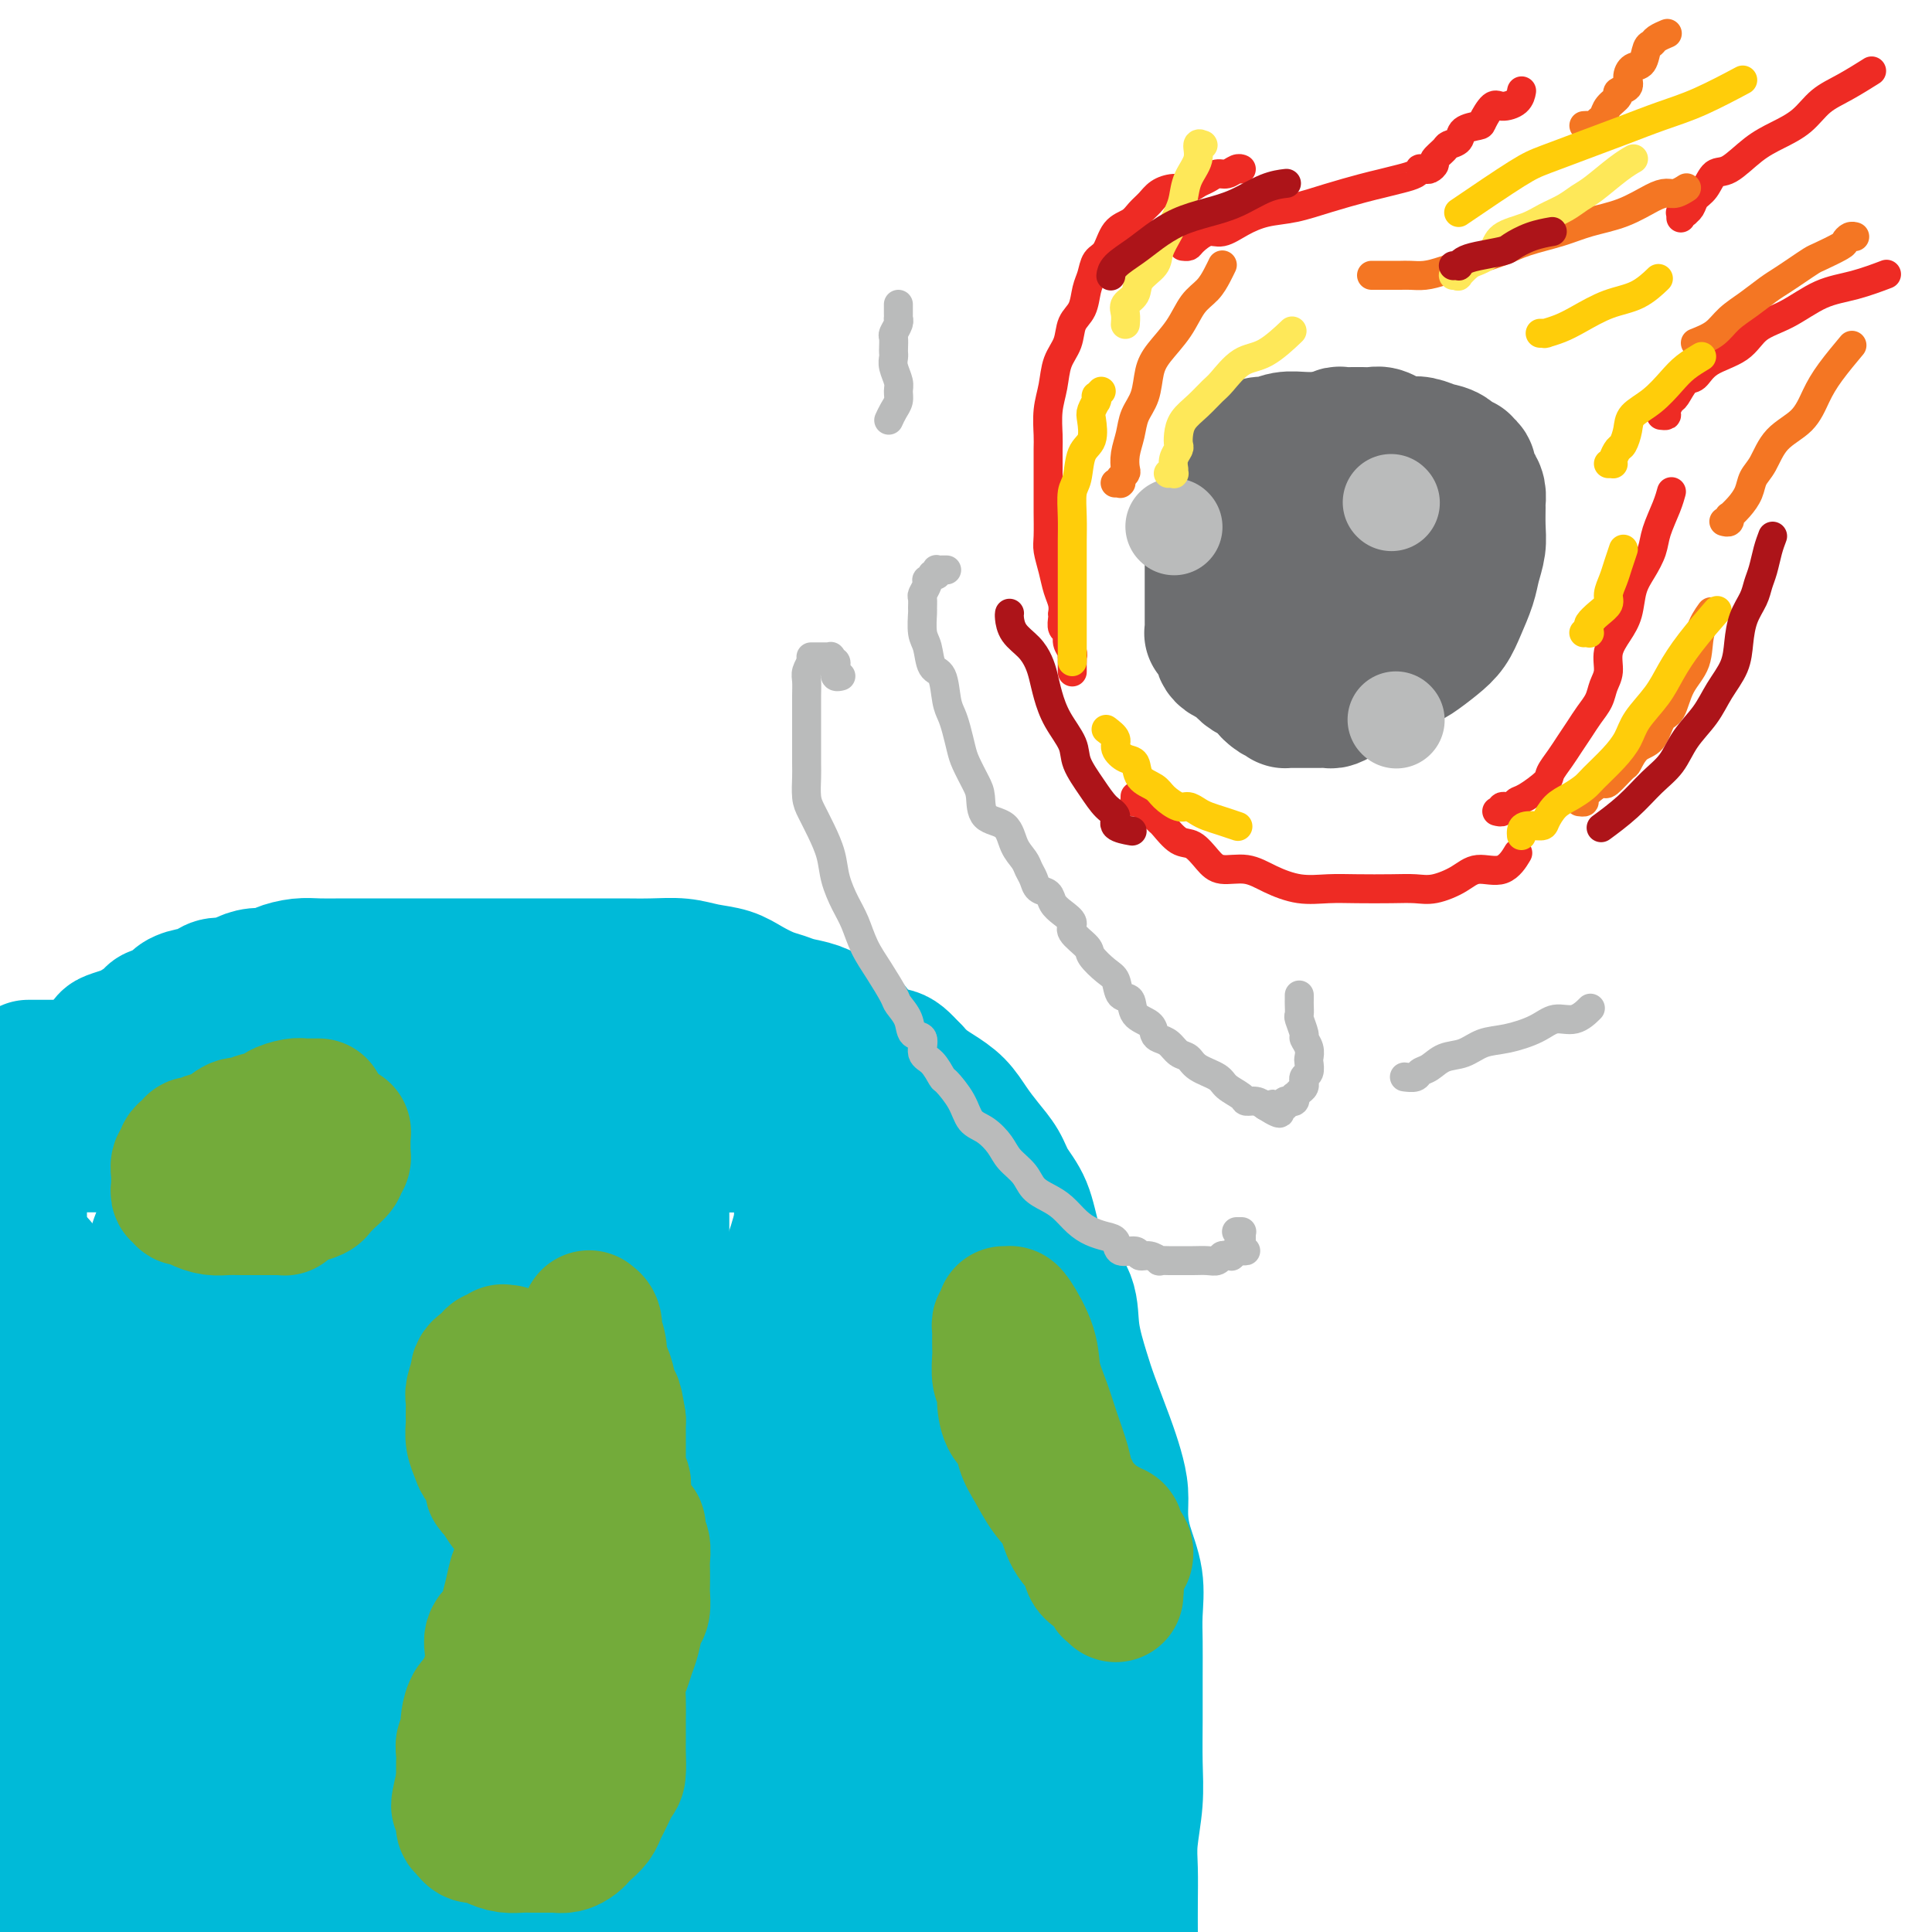 <svg viewBox='0 0 400 400' version='1.1' xmlns='http://www.w3.org/2000/svg' xmlns:xlink='http://www.w3.org/1999/xlink'><g fill='none' stroke='#00BAD8' stroke-width='28' stroke-linecap='round' stroke-linejoin='round'><path d='M8,237c0.000,-0.001 0.000,-0.002 0,0c-0.000,0.002 -0.002,0.007 0,0c0.002,-0.007 0.006,-0.028 0,0c-0.006,0.028 -0.023,0.103 0,0c0.023,-0.103 0.085,-0.383 0,-1c-0.085,-0.617 -0.319,-1.569 0,-2c0.319,-0.431 1.190,-0.341 2,-1c0.810,-0.659 1.561,-2.067 2,-3c0.439,-0.933 0.568,-1.392 1,-2c0.432,-0.608 1.166,-1.366 2,-2c0.834,-0.634 1.768,-1.143 2,-2c0.232,-0.857 -0.238,-2.061 0,-3c0.238,-0.939 1.184,-1.614 2,-2c0.816,-0.386 1.501,-0.484 2,-1c0.499,-0.516 0.810,-1.451 1,-2c0.190,-0.549 0.258,-0.710 1,-1c0.742,-0.290 2.156,-0.707 3,-1c0.844,-0.293 1.117,-0.463 2,-1c0.883,-0.537 2.377,-1.440 3,-2c0.623,-0.560 0.376,-0.776 1,-1c0.624,-0.224 2.121,-0.455 3,-1c0.879,-0.545 1.140,-1.404 2,-2c0.860,-0.596 2.317,-0.930 3,-1c0.683,-0.070 0.591,0.122 1,0c0.409,-0.122 1.320,-0.558 2,-1c0.680,-0.442 1.131,-0.888 2,-1c0.869,-0.112 2.156,0.111 3,0c0.844,-0.111 1.243,-0.555 2,-1c0.757,-0.445 1.870,-0.890 3,-1c1.130,-0.110 2.275,0.114 3,0c0.725,-0.114 1.028,-0.566 2,-1c0.972,-0.434 2.611,-0.848 4,-1c1.389,-0.152 2.527,-0.041 4,0c1.473,0.041 3.281,0.011 5,0c1.719,-0.011 3.347,-0.003 5,0c1.653,0.003 3.329,0.001 5,0c1.671,-0.001 3.335,-0.000 5,0c1.665,0.000 3.331,0.000 5,0c1.669,-0.000 3.340,-0.000 5,0c1.660,0.000 3.307,0.000 5,0c1.693,-0.000 3.431,-0.000 5,0c1.569,0.000 2.970,0.000 5,0c2.030,-0.000 4.688,-0.001 7,0c2.312,0.001 4.276,0.003 6,0c1.724,-0.003 3.206,-0.013 5,0c1.794,0.013 3.900,0.048 6,0c2.100,-0.048 4.193,-0.178 6,0c1.807,0.178 3.327,0.663 5,1c1.673,0.337 3.500,0.524 5,1c1.500,0.476 2.673,1.240 4,2c1.327,0.760 2.809,1.516 4,2c1.191,0.484 2.093,0.697 3,1c0.907,0.303 1.821,0.697 3,1c1.179,0.303 2.623,0.515 4,1c1.377,0.485 2.689,1.242 4,2'/><path d='M173,211c5.604,2.427 3.615,2.996 4,4c0.385,1.004 3.145,2.445 5,3c1.855,0.555 2.803,0.223 4,1c1.197,0.777 2.641,2.661 4,4c1.359,1.339 2.633,2.132 4,3c1.367,0.868 2.826,1.810 4,3c1.174,1.190 2.062,2.630 3,4c0.938,1.370 1.928,2.672 3,4c1.072,1.328 2.228,2.682 3,4c0.772,1.318 1.160,2.602 2,4c0.840,1.398 2.132,2.912 3,5c0.868,2.088 1.310,4.750 2,7c0.690,2.250 1.626,4.090 3,6c1.374,1.910 3.187,3.892 4,6c0.813,2.108 0.627,4.341 1,7c0.373,2.659 1.305,5.743 2,8c0.695,2.257 1.152,3.687 2,6c0.848,2.313 2.085,5.509 3,8c0.915,2.491 1.507,4.278 2,6c0.493,1.722 0.889,3.379 1,5c0.111,1.621 -0.061,3.204 0,5c0.061,1.796 0.356,3.803 1,6c0.644,2.197 1.637,4.583 2,7c0.363,2.417 0.097,4.864 0,7c-0.097,2.136 -0.025,3.961 0,6c0.025,2.039 0.003,4.291 0,7c-0.003,2.709 0.013,5.874 0,9c-0.013,3.126 -0.056,6.214 0,9c0.056,2.786 0.211,5.268 0,8c-0.211,2.732 -0.789,5.712 -1,8c-0.211,2.288 -0.057,3.885 0,6c0.057,2.115 0.016,4.747 0,7c-0.016,2.253 -0.008,4.126 0,6'/><path d='M18,233c-2.453,1.268 -4.906,2.536 -6,3c-1.094,0.464 -0.829,0.124 -1,0c-0.171,-0.124 -0.778,-0.033 -1,0c-0.222,0.033 -0.059,0.009 0,0c0.059,-0.009 0.015,-0.002 0,0c-0.015,0.002 -0.001,0.001 0,0c0.001,-0.001 -0.010,-0.000 0,0c0.010,0.000 0.041,0.000 0,0c-0.041,-0.000 -0.154,-0.000 0,0c0.154,0.000 0.575,0.000 1,0c0.425,-0.000 0.853,-0.000 2,0c1.147,0.000 3.012,0.000 6,0c2.988,-0.000 7.100,-0.000 11,0c3.900,0.000 7.588,0.000 11,0c3.412,-0.000 6.547,-0.000 10,0c3.453,0.000 7.222,0.000 11,0c3.778,-0.000 7.564,-0.000 12,0c4.436,0.000 9.524,0.000 14,0c4.476,-0.000 8.342,-0.000 12,0c3.658,0.000 7.110,0.000 10,0c2.890,-0.000 5.219,-0.000 7,0c1.781,0.000 3.013,0.000 4,0c0.987,-0.000 1.728,-0.000 2,0c0.272,0.000 0.073,0.000 0,0c-0.073,-0.000 -0.021,-0.000 0,0c0.021,0.000 0.011,0.000 0,0c-0.011,-0.000 -0.024,-0.000 0,0c0.024,0.000 0.086,0.000 -1,0c-1.086,-0.000 -3.320,-0.000 -6,0c-2.680,0.000 -5.806,0.000 -9,0c-3.194,-0.000 -6.456,-0.000 -10,0c-3.544,0.000 -7.370,0.000 -11,0c-3.630,-0.000 -7.065,-0.000 -11,0c-3.935,0.000 -8.372,0.000 -13,0c-4.628,-0.000 -9.448,-0.001 -14,0c-4.552,0.001 -8.835,0.004 -13,0c-4.165,-0.004 -8.212,-0.015 -12,0c-3.788,0.015 -7.316,0.057 -10,0c-2.684,-0.057 -4.523,-0.211 -6,0c-1.477,0.211 -2.592,0.789 -3,1c-0.408,0.211 -0.108,0.057 0,0c0.108,-0.057 0.024,-0.015 0,0c-0.024,0.015 0.010,0.004 0,0c-0.010,-0.004 -0.066,-0.001 1,0c1.066,0.001 3.253,0.000 6,0c2.747,-0.000 6.054,-0.000 10,0c3.946,0.000 8.530,0.000 13,0c4.470,-0.000 8.825,-0.000 14,0c5.175,0.000 11.171,0.000 17,0c5.829,-0.000 11.491,-0.000 18,0c6.509,0.000 13.865,0.000 21,0c7.135,-0.000 14.048,-0.000 20,0c5.952,0.000 10.944,0.000 16,0c5.056,-0.000 10.177,-0.000 15,0c4.823,0.000 9.349,0.000 13,0c3.651,-0.000 6.426,-0.000 9,0c2.574,0.000 4.948,0.000 6,0c1.052,-0.000 0.783,-0.000 1,0c0.217,0.000 0.919,0.000 1,0c0.081,-0.000 -0.460,-0.000 -1,0'/><path d='M184,237c27.806,0.000 7.323,0.000 0,0c-7.323,-0.000 -1.484,-0.000 0,0c1.484,0.000 -1.385,0.000 -4,0c-2.615,-0.000 -4.975,-0.000 -8,0c-3.025,0.000 -6.715,0.000 -11,0c-4.285,-0.000 -9.166,-0.000 -14,0c-4.834,0.000 -9.620,0.000 -14,0c-4.380,-0.000 -8.354,-0.000 -13,0c-4.646,0.000 -9.963,0.001 -15,0c-5.037,-0.001 -9.793,-0.003 -14,0c-4.207,0.003 -7.863,0.012 -12,0c-4.137,-0.012 -8.754,-0.045 -13,0c-4.246,0.045 -8.119,0.170 -11,0c-2.881,-0.170 -4.768,-0.633 -6,-1c-1.232,-0.367 -1.809,-0.637 -2,-1c-0.191,-0.363 0.005,-0.818 0,-1c-0.005,-0.182 -0.210,-0.092 0,0c0.210,0.092 0.837,0.185 1,0c0.163,-0.185 -0.138,-0.647 1,-1c1.138,-0.353 3.713,-0.595 6,-1c2.287,-0.405 4.285,-0.973 6,-1c1.715,-0.027 3.148,0.488 6,0c2.852,-0.488 7.125,-1.977 11,-3c3.875,-1.023 7.352,-1.580 11,-2c3.648,-0.420 7.467,-0.704 11,-1c3.533,-0.296 6.779,-0.605 10,-1c3.221,-0.395 6.418,-0.876 9,-1c2.582,-0.124 4.548,0.110 6,0c1.452,-0.110 2.389,-0.565 3,-1c0.611,-0.435 0.894,-0.848 1,-1c0.106,-0.152 0.034,-0.041 0,0c-0.034,0.041 -0.029,0.011 0,0c0.029,-0.011 0.081,-0.003 0,0c-0.081,0.003 -0.295,0.001 -1,0c-0.705,-0.001 -1.900,-0.000 -4,0c-2.100,0.000 -5.106,0.000 -8,0c-2.894,-0.000 -5.676,-0.000 -9,0c-3.324,0.000 -7.189,0.000 -11,0c-3.811,-0.000 -7.567,-0.000 -12,0c-4.433,0.000 -9.544,0.000 -15,0c-5.456,-0.000 -11.257,-0.000 -16,0c-4.743,0.000 -8.426,0.000 -12,0c-3.574,-0.000 -7.038,-0.000 -11,0c-3.962,0.000 -8.421,0.000 -12,0c-3.579,-0.000 -6.277,-0.000 -8,0c-1.723,0.000 -2.471,0.000 -3,0c-0.529,-0.000 -0.839,-0.000 -1,0c-0.161,0.000 -0.174,0.000 0,0c0.174,-0.000 0.533,-0.000 1,0c0.467,0.000 1.041,0.000 3,0c1.959,-0.000 5.304,-0.000 9,0c3.696,0.000 7.742,0.000 12,0c4.258,-0.000 8.726,-0.000 14,0c5.274,0.000 11.353,-0.000 17,0c5.647,0.000 10.863,-0.000 16,0c5.137,0.000 10.196,-0.000 15,0c4.804,0.000 9.354,-0.000 14,0c4.646,0.000 9.390,-0.000 13,0c3.610,0.000 6.087,-0.000 9,0c2.913,0.000 6.261,-0.000 9,0c2.739,0.000 4.870,0.000 7,0'/><path d='M145,221c21.741,0.000 7.095,0.000 2,0c-5.095,-0.000 -0.637,-0.000 1,0c1.637,0.000 0.453,0.000 0,0c-0.453,-0.000 -0.174,-0.001 0,0c0.174,0.001 0.243,0.004 0,0c-0.243,-0.004 -0.797,-0.015 -1,0c-0.203,0.015 -0.054,0.057 0,0c0.054,-0.057 0.014,-0.211 0,0c-0.014,0.211 0.000,0.789 0,1c-0.000,0.211 -0.014,0.057 0,0c0.014,-0.057 0.055,-0.015 0,0c-0.055,0.015 -0.205,0.004 0,0c0.205,-0.004 0.764,-0.001 1,0c0.236,0.001 0.147,0.000 0,0c-0.147,-0.000 -0.353,-0.000 0,0c0.353,0.000 1.264,0.000 2,0c0.736,-0.000 1.297,-0.000 2,0c0.703,0.000 1.548,0.000 3,0c1.452,-0.000 3.511,-0.000 5,0c1.489,0.000 2.407,0.000 4,0c1.593,-0.000 3.859,-0.000 6,0c2.141,0.000 4.157,0.000 6,0c1.843,-0.000 3.513,-0.001 5,0c1.487,0.001 2.791,0.004 4,0c1.209,-0.004 2.324,-0.015 3,0c0.676,0.015 0.913,0.057 1,0c0.087,-0.057 0.024,-0.212 0,0c-0.024,0.212 -0.007,0.793 0,1c0.007,0.207 0.006,0.041 0,0c-0.006,-0.041 -0.017,0.044 0,0c0.017,-0.044 0.061,-0.215 0,0c-0.061,0.215 -0.226,0.816 0,1c0.226,0.184 0.843,-0.050 1,0c0.157,0.050 -0.148,0.383 0,1c0.148,0.617 0.747,1.518 1,2c0.253,0.482 0.159,0.545 0,1c-0.159,0.455 -0.382,1.303 0,2c0.382,0.697 1.370,1.244 2,2c0.630,0.756 0.904,1.721 1,3c0.096,1.279 0.014,2.874 0,4c-0.014,1.126 0.038,1.785 0,3c-0.038,1.215 -0.168,2.987 0,4c0.168,1.013 0.634,1.269 1,2c0.366,0.731 0.633,1.939 1,3c0.367,1.061 0.833,1.977 1,3c0.167,1.023 0.034,2.155 0,3c-0.034,0.845 0.029,1.404 0,2c-0.029,0.596 -0.151,1.229 0,2c0.151,0.771 0.575,1.678 1,3c0.425,1.322 0.849,3.057 1,4c0.151,0.943 0.027,1.095 0,2c-0.027,0.905 0.044,2.564 0,4c-0.044,1.436 -0.201,2.648 0,4c0.201,1.352 0.761,2.843 1,4c0.239,1.157 0.157,1.980 0,3c-0.157,1.020 -0.388,2.236 0,3c0.388,0.764 1.397,1.075 2,2c0.603,0.925 0.802,2.462 1,4'/><path d='M203,294c2.234,11.468 1.321,5.138 1,3c-0.321,-2.138 -0.048,-0.083 0,1c0.048,1.083 -0.128,1.194 0,2c0.128,0.806 0.560,2.307 1,3c0.440,0.693 0.887,0.579 1,1c0.113,0.421 -0.110,1.376 0,2c0.110,0.624 0.551,0.918 1,2c0.449,1.082 0.905,2.951 1,4c0.095,1.049 -0.171,1.279 0,2c0.171,0.721 0.778,1.932 1,3c0.222,1.068 0.059,1.994 0,3c-0.059,1.006 -0.016,2.094 0,3c0.016,0.906 0.003,1.630 0,2c-0.003,0.370 0.003,0.384 0,1c-0.003,0.616 -0.015,1.832 0,3c0.015,1.168 0.057,2.289 0,3c-0.057,0.711 -0.211,1.013 0,2c0.211,0.987 0.789,2.661 1,4c0.211,1.339 0.057,2.344 0,3c-0.057,0.656 -0.015,0.963 0,2c0.015,1.037 0.004,2.805 0,4c-0.004,1.195 -0.001,1.818 0,3c0.001,1.182 0.000,2.922 0,4c-0.000,1.078 -0.000,1.492 0,2c0.000,0.508 0.000,1.108 0,2c-0.000,0.892 -0.000,2.074 0,3c0.000,0.926 0.000,1.595 0,2c-0.000,0.405 -0.000,0.546 0,1c0.000,0.454 -0.000,1.221 0,2c0.000,0.779 0.000,1.572 0,2c-0.000,0.428 -0.000,0.493 0,1c0.000,0.507 0.000,1.455 0,2c-0.000,0.545 -0.000,0.685 0,1c0.000,0.315 0.000,0.805 0,1c-0.000,0.195 -0.000,0.094 0,0c0.000,-0.094 0.001,-0.183 0,0c-0.001,0.183 -0.004,0.638 0,1c0.004,0.362 0.015,0.632 0,1c-0.015,0.368 -0.057,0.834 0,1c0.057,0.166 0.211,0.030 0,0c-0.211,-0.030 -0.789,0.045 -1,0c-0.211,-0.045 -0.056,-0.209 0,0c0.056,0.209 0.011,0.792 0,1c-0.011,0.208 0.011,0.042 0,0c-0.011,-0.042 -0.057,0.041 0,0c0.057,-0.041 0.216,-0.207 0,0c-0.216,0.207 -0.809,0.788 -1,1c-0.191,0.212 0.019,0.057 0,0c-0.019,-0.057 -0.268,-0.015 -1,0c-0.732,0.015 -1.946,0.004 -3,0c-1.054,-0.004 -1.946,-0.001 -3,0c-1.054,0.001 -2.269,0.000 -4,0c-1.731,-0.000 -3.978,-0.000 -6,0c-2.022,0.000 -3.820,0.000 -6,0c-2.180,-0.000 -4.744,-0.000 -8,0c-3.256,0.000 -7.206,0.000 -11,0c-3.794,-0.000 -7.431,-0.000 -11,0c-3.569,0.000 -7.068,0.000 -11,0c-3.932,-0.000 -8.297,-0.000 -13,0c-4.703,0.000 -9.745,0.000 -14,0c-4.255,-0.000 -7.722,-0.000 -12,0c-4.278,0.000 -9.365,0.000 -14,0c-4.635,-0.000 -8.817,-0.000 -13,0'/><path d='M78,378c-22.745,0.127 -14.106,-0.057 -14,0c0.106,0.057 -8.319,0.355 -14,0c-5.681,-0.355 -8.619,-1.363 -12,-2c-3.381,-0.637 -7.207,-0.903 -10,-1c-2.793,-0.097 -4.554,-0.026 -6,0c-1.446,0.026 -2.578,0.007 -3,0c-0.422,-0.007 -0.135,-0.002 0,0c0.135,0.002 0.117,0.001 0,0c-0.117,-0.001 -0.334,-0.000 0,0c0.334,0.000 1.219,0.000 3,0c1.781,-0.000 4.460,-0.000 7,0c2.540,0.000 4.943,0.000 8,0c3.057,-0.000 6.768,-0.000 10,0c3.232,0.000 5.986,0.000 10,0c4.014,-0.000 9.288,-0.000 14,0c4.712,0.000 8.861,0.000 14,0c5.139,-0.000 11.267,-0.000 17,0c5.733,0.000 11.069,-0.000 16,0c4.931,0.000 9.455,0.000 14,0c4.545,-0.000 9.111,-0.000 13,0c3.889,0.000 7.102,0.000 11,0c3.898,-0.000 8.480,-0.000 12,0c3.520,0.000 5.976,0.000 8,0c2.024,-0.000 3.614,-0.000 5,0c1.386,0.000 2.569,0.000 3,0c0.431,-0.000 0.112,-0.000 0,0c-0.112,0.000 -0.016,0.001 0,0c0.016,-0.001 -0.049,-0.002 0,0c0.049,0.002 0.211,0.007 0,0c-0.211,-0.007 -0.796,-0.026 -1,0c-0.204,0.026 -0.026,0.098 0,0c0.026,-0.098 -0.100,-0.366 -1,0c-0.900,0.366 -2.573,1.366 -4,2c-1.427,0.634 -2.609,0.902 -5,1c-2.391,0.098 -5.991,0.026 -9,0c-3.009,-0.026 -5.429,-0.007 -9,0c-3.571,0.007 -8.295,0.002 -12,0c-3.705,-0.002 -6.392,-0.001 -10,0c-3.608,0.001 -8.139,0.000 -12,0c-3.861,-0.000 -7.052,-0.000 -10,0c-2.948,0.000 -5.651,0.000 -8,0c-2.349,-0.000 -4.342,-0.000 -6,0c-1.658,0.000 -2.980,0.000 -4,0c-1.020,-0.000 -1.737,-0.000 -2,0c-0.263,0.000 -0.071,0.001 0,0c0.071,-0.001 0.022,-0.004 0,0c-0.022,0.004 -0.017,0.015 0,0c0.017,-0.015 0.044,-0.057 1,0c0.956,0.057 2.839,0.211 5,0c2.161,-0.211 4.599,-0.789 7,-1c2.401,-0.211 4.765,-0.057 8,0c3.235,0.057 7.339,0.015 11,0c3.661,-0.015 6.877,-0.004 11,0c4.123,0.004 9.152,0.001 14,0c4.848,-0.001 9.514,-0.000 14,0c4.486,0.000 8.790,0.000 13,0c4.210,-0.000 8.326,-0.000 12,0c3.674,0.000 6.907,0.000 10,0c3.093,-0.000 6.047,-0.000 9,0'/><path d='M206,377c30.175,0.311 12.114,0.087 7,0c-5.114,-0.087 2.721,-0.037 7,0c4.279,0.037 5.003,0.063 6,0c0.997,-0.063 2.267,-0.213 3,0c0.733,0.213 0.927,0.789 1,1c0.073,0.211 0.023,0.057 0,0c-0.023,-0.057 -0.020,-0.015 0,0c0.020,0.015 0.058,0.004 0,0c-0.058,-0.004 -0.212,-0.001 0,0c0.212,0.001 0.789,-0.001 1,0c0.211,0.001 0.057,0.004 0,0c-0.057,-0.004 -0.018,-0.017 0,0c0.018,0.017 0.013,0.063 0,0c-0.013,-0.063 -0.036,-0.236 0,0c0.036,0.236 0.131,0.882 0,1c-0.131,0.118 -0.488,-0.292 -1,0c-0.512,0.292 -1.181,1.286 -2,2c-0.819,0.714 -1.790,1.147 -3,2c-1.210,0.853 -2.660,2.125 -4,3c-1.340,0.875 -2.571,1.351 -4,2c-1.429,0.649 -3.055,1.470 -4,2c-0.945,0.530 -1.208,0.768 -2,1c-0.792,0.232 -2.114,0.458 -3,1c-0.886,0.542 -1.338,1.399 -2,2c-0.662,0.601 -1.536,0.945 -2,1c-0.464,0.055 -0.519,-0.178 -1,0c-0.481,0.178 -1.387,0.766 -2,1c-0.613,0.234 -0.934,0.115 -1,0c-0.066,-0.115 0.123,-0.227 0,0c-0.123,0.227 -0.557,0.793 -1,1c-0.443,0.207 -0.894,0.055 -1,0c-0.106,-0.055 0.132,-0.015 0,0c-0.132,0.015 -0.634,0.004 -1,0c-0.366,-0.004 -0.596,-0.001 -1,0c-0.404,0.001 -0.982,0.000 -1,0c-0.018,-0.000 0.524,-0.000 0,0c-0.524,0.000 -2.114,0.000 -3,0c-0.886,-0.000 -1.067,-0.000 -2,0c-0.933,0.000 -2.617,0.000 -4,0c-1.383,-0.000 -2.466,-0.000 -4,0c-1.534,0.000 -3.519,0.000 -5,0c-1.481,-0.000 -2.456,-0.000 -4,0c-1.544,0.000 -3.655,0.000 -5,0c-1.345,-0.000 -1.924,-0.000 -3,0c-1.076,0.000 -2.649,0.000 -4,0c-1.351,-0.000 -2.479,-0.000 -4,0c-1.521,0.000 -3.435,0.000 -5,0c-1.565,-0.000 -2.783,-0.000 -4,0'/><path d='M148,397c-8.372,-0.000 -4.802,-0.000 -4,0c0.802,0.000 -1.162,0.001 -3,0c-1.838,-0.001 -3.548,-0.004 -5,0c-1.452,0.004 -2.645,0.015 -4,0c-1.355,-0.015 -2.871,-0.057 -5,0c-2.129,0.057 -4.870,0.211 -7,0c-2.130,-0.211 -3.649,-0.789 -5,-1c-1.351,-0.211 -2.535,-0.057 -4,0c-1.465,0.057 -3.211,0.015 -5,0c-1.789,-0.015 -3.621,-0.004 -5,0c-1.379,0.004 -2.305,0.001 -4,0c-1.695,-0.001 -4.160,-0.000 -6,0c-1.840,0.000 -3.055,0.000 -4,0c-0.945,-0.000 -1.620,-0.000 -3,0c-1.380,0.000 -3.467,0.000 -5,0c-1.533,-0.000 -2.513,-0.000 -4,0c-1.487,0.000 -3.481,0.000 -5,0c-1.519,-0.000 -2.562,-0.000 -4,0c-1.438,0.000 -3.271,0.000 -5,0c-1.729,-0.000 -3.354,-0.000 -5,0c-1.646,0.000 -3.313,0.000 -5,0c-1.687,-0.000 -3.395,-0.000 -5,0c-1.605,0.000 -3.106,0.000 -5,0c-1.894,-0.000 -4.179,-0.000 -6,0c-1.821,0.000 -3.177,0.000 -5,0c-1.823,-0.000 -4.114,-0.000 -6,0c-1.886,0.000 -3.369,0.001 -5,0c-1.631,-0.001 -3.412,-0.003 -5,0c-1.588,0.003 -2.982,0.011 -4,0c-1.018,-0.011 -1.659,-0.041 -3,0c-1.341,0.041 -3.383,0.155 -5,0c-1.617,-0.155 -2.808,-0.577 -4,-1'/><path d='M0,272c-0.008,0.316 -0.016,0.632 0,0c0.016,-0.632 0.057,-2.213 0,-3c-0.057,-0.787 -0.211,-0.782 0,-1c0.211,-0.218 0.789,-0.661 1,-1c0.211,-0.339 0.057,-0.575 0,-1c-0.057,-0.425 -0.015,-1.038 0,-1c0.015,0.038 0.004,0.727 0,1c-0.004,0.273 -0.001,0.128 0,0c0.001,-0.128 0.000,-0.241 0,0c-0.000,0.241 -0.000,0.837 0,1c0.000,0.163 0.000,-0.105 0,1c-0.000,1.105 -0.000,3.583 0,6c0.000,2.417 0.000,4.772 0,7c-0.000,2.228 -0.000,4.330 0,7c0.000,2.670 0.000,5.910 0,9c-0.000,3.090 -0.000,6.030 0,9c0.000,2.970 0.000,5.969 0,9c-0.000,3.031 -0.001,6.093 0,9c0.001,2.907 0.004,5.658 0,8c-0.004,2.342 -0.015,4.274 0,6c0.015,1.726 0.057,3.247 0,4c-0.057,0.753 -0.211,0.738 0,1c0.211,0.262 0.788,0.802 1,1c0.212,0.198 0.061,0.053 0,0c-0.061,-0.053 -0.030,-0.013 0,0c0.030,0.013 0.060,-0.001 0,0c-0.060,0.001 -0.208,0.015 0,0c0.208,-0.015 0.773,-0.060 1,0c0.227,0.060 0.116,0.227 0,0c-0.116,-0.227 -0.238,-0.846 0,-1c0.238,-0.154 0.834,0.159 1,0c0.166,-0.159 -0.099,-0.788 0,-1c0.099,-0.212 0.562,-0.007 1,-1c0.438,-0.993 0.849,-3.185 1,-5c0.151,-1.815 0.040,-3.252 0,-5c-0.040,-1.748 -0.011,-3.808 0,-6c0.011,-2.192 0.002,-4.517 0,-7c-0.002,-2.483 0.002,-5.124 0,-8c-0.002,-2.876 -0.011,-5.987 0,-9c0.011,-3.013 0.041,-5.930 0,-9c-0.041,-3.070 -0.155,-6.294 0,-9c0.155,-2.706 0.577,-4.893 1,-7c0.423,-2.107 0.845,-4.134 1,-6c0.155,-1.866 0.042,-3.571 0,-5c-0.042,-1.429 -0.015,-2.581 0,-3c0.015,-0.419 0.016,-0.106 0,0c-0.016,0.106 -0.048,0.003 0,0c0.048,-0.003 0.177,0.094 0,0c-0.177,-0.094 -0.660,-0.380 -1,0c-0.340,0.380 -0.539,1.426 -1,3c-0.461,1.574 -1.185,3.678 -2,6c-0.815,2.322 -1.721,4.863 -2,8c-0.279,3.137 0.069,6.871 0,11c-0.069,4.129 -0.555,8.653 -1,13c-0.445,4.347 -0.851,8.516 -1,13c-0.149,4.484 -0.043,9.281 0,14c0.043,4.719 0.021,9.359 0,14'/><path d='M0,344c-0.309,12.334 -0.083,10.669 0,12c0.083,1.331 0.021,5.656 0,9c-0.021,3.344 -0.002,5.705 0,8c0.002,2.295 -0.014,4.524 0,6c0.014,1.476 0.056,2.199 0,3c-0.056,0.801 -0.212,1.679 0,2c0.212,0.321 0.791,0.085 1,0c0.209,-0.085 0.049,-0.018 0,0c-0.049,0.018 0.013,-0.013 0,0c-0.013,0.013 -0.102,0.072 0,0c0.102,-0.072 0.394,-0.274 1,-1c0.606,-0.726 1.526,-1.977 2,-4c0.474,-2.023 0.502,-4.818 1,-8c0.498,-3.182 1.465,-6.752 3,-10c1.535,-3.248 3.639,-6.175 5,-10c1.361,-3.825 1.979,-8.550 3,-13c1.021,-4.450 2.447,-8.627 4,-13c1.553,-4.373 3.234,-8.943 5,-14c1.766,-5.057 3.616,-10.601 5,-15c1.384,-4.399 2.303,-7.652 3,-11c0.697,-3.348 1.171,-6.792 2,-10c0.829,-3.208 2.012,-6.180 3,-9c0.988,-2.820 1.782,-5.488 2,-7c0.218,-1.512 -0.138,-1.870 0,-2c0.138,-0.130 0.770,-0.034 1,0c0.230,0.034 0.058,0.004 0,0c-0.058,-0.004 -0.001,0.016 0,0c0.001,-0.016 -0.052,-0.070 0,0c0.052,0.070 0.210,0.264 0,1c-0.210,0.736 -0.788,2.012 -1,4c-0.212,1.988 -0.057,4.686 0,8c0.057,3.314 0.015,7.245 0,11c-0.015,3.755 -0.004,7.336 0,11c0.004,3.664 0.001,7.411 0,12c-0.001,4.589 -0.000,10.021 0,15c0.000,4.979 0.000,9.506 0,14c-0.000,4.494 -0.000,8.955 0,13c0.000,4.045 0.000,7.672 0,11c-0.000,3.328 -0.000,6.356 0,9c0.000,2.644 0.000,4.904 0,6c-0.000,1.096 -0.002,1.029 0,1c0.002,-0.029 0.006,-0.019 0,0c-0.006,0.019 -0.022,0.046 0,0c0.022,-0.046 0.083,-0.166 0,0c-0.083,0.166 -0.309,0.616 0,0c0.309,-0.616 1.155,-2.299 2,-5c0.845,-2.701 1.691,-6.419 2,-10c0.309,-3.581 0.082,-7.025 0,-11c-0.082,-3.975 -0.020,-8.480 0,-13c0.020,-4.520 -0.001,-9.055 0,-14c0.001,-4.945 0.024,-10.299 0,-15c-0.024,-4.701 -0.094,-8.750 0,-13c0.094,-4.250 0.351,-8.701 0,-13c-0.351,-4.299 -1.309,-8.444 -2,-12c-0.691,-3.556 -1.113,-6.522 -2,-9c-0.887,-2.478 -2.238,-4.468 -3,-6c-0.762,-1.532 -0.936,-2.607 -1,-3c-0.064,-0.393 -0.017,-0.106 0,0c0.017,0.106 0.005,0.030 0,0c-0.005,-0.030 -0.002,-0.015 0,0'/><path d='M36,249c-1.221,-4.451 -0.273,-0.579 0,1c0.273,1.579 -0.130,0.863 -1,2c-0.870,1.137 -2.207,4.125 -3,7c-0.793,2.875 -1.044,5.636 -2,9c-0.956,3.364 -2.619,7.330 -4,11c-1.381,3.670 -2.482,7.044 -4,11c-1.518,3.956 -3.455,8.496 -5,13c-1.545,4.504 -2.697,8.973 -4,13c-1.303,4.027 -2.755,7.611 -4,11c-1.245,3.389 -2.281,6.582 -3,10c-0.719,3.418 -1.121,7.059 -2,10c-0.879,2.941 -2.236,5.181 -3,7c-0.764,1.819 -0.936,3.215 -1,4c-0.064,0.785 -0.019,0.958 0,1c0.019,0.042 0.010,-0.049 0,0c-0.010,0.049 -0.023,0.236 0,0c0.023,-0.236 0.083,-0.897 0,-1c-0.083,-0.103 -0.309,0.351 0,0c0.309,-0.351 1.155,-1.508 2,-4c0.845,-2.492 1.691,-6.320 2,-10c0.309,-3.680 0.083,-7.213 0,-11c-0.083,-3.787 -0.022,-7.827 0,-12c0.022,-4.173 0.006,-8.480 0,-13c-0.006,-4.520 -0.002,-9.254 0,-14c0.002,-4.746 0.000,-9.505 0,-14c-0.000,-4.495 -0.000,-8.725 0,-13c0.000,-4.275 0.000,-8.595 0,-12c-0.000,-3.405 -0.000,-5.894 0,-8c0.000,-2.106 0.000,-3.828 0,-5c-0.000,-1.172 -0.000,-1.794 0,-2c0.000,-0.206 0.000,0.003 0,0c-0.000,-0.003 -0.000,-0.219 0,0c0.000,0.219 0.000,0.874 0,1c-0.000,0.126 -0.000,-0.276 0,0c0.000,0.276 0.000,1.229 0,3c-0.000,1.771 -0.000,4.361 0,7c0.000,2.639 0.000,5.327 0,9c-0.000,3.673 -0.000,8.333 0,12c0.000,3.667 0.000,6.343 0,10c-0.000,3.657 -0.002,8.296 0,13c0.002,4.704 0.006,9.475 0,14c-0.006,4.525 -0.022,8.805 0,13c0.022,4.195 0.083,8.304 0,12c-0.083,3.696 -0.309,6.980 0,10c0.309,3.020 1.155,5.777 2,8c0.845,2.223 1.689,3.912 2,5c0.311,1.088 0.087,1.573 0,2c-0.087,0.427 -0.039,0.794 0,1c0.039,0.206 0.069,0.252 0,0c-0.069,-0.252 -0.239,-0.801 0,-1c0.239,-0.199 0.885,-0.047 1,0c0.115,0.047 -0.302,-0.012 0,-1c0.302,-0.988 1.322,-2.905 2,-5c0.678,-2.095 1.013,-4.367 2,-7c0.987,-2.633 2.627,-5.627 4,-9c1.373,-3.373 2.478,-7.125 4,-11c1.522,-3.875 3.460,-7.871 5,-12c1.540,-4.129 2.682,-8.390 4,-13c1.318,-4.610 2.812,-9.570 4,-14c1.188,-4.430 2.071,-8.332 3,-12c0.929,-3.668 1.904,-7.103 3,-10c1.096,-2.897 2.313,-5.256 3,-7c0.687,-1.744 0.843,-2.872 1,-4'/><path d='M44,254c5.570,-16.850 1.495,-5.974 0,-2c-1.495,3.974 -0.410,1.045 0,0c0.410,-1.045 0.143,-0.206 0,0c-0.143,0.206 -0.164,-0.220 0,0c0.164,0.220 0.511,1.084 0,3c-0.511,1.916 -1.882,4.882 -3,8c-1.118,3.118 -1.984,6.388 -3,10c-1.016,3.612 -2.181,7.567 -3,12c-0.819,4.433 -1.291,9.344 -2,14c-0.709,4.656 -1.654,9.059 -2,14c-0.346,4.941 -0.094,10.422 0,15c0.094,4.578 0.028,8.252 0,12c-0.028,3.748 -0.018,7.568 0,11c0.018,3.432 0.043,6.475 0,9c-0.043,2.525 -0.156,4.532 0,6c0.156,1.468 0.580,2.395 1,3c0.420,0.605 0.834,0.886 1,1c0.166,0.114 0.082,0.062 0,0c-0.082,-0.062 -0.162,-0.132 0,0c0.162,0.132 0.567,0.467 1,0c0.433,-0.467 0.894,-1.736 2,-4c1.106,-2.264 2.857,-5.524 4,-9c1.143,-3.476 1.677,-7.168 3,-11c1.323,-3.832 3.433,-7.804 5,-12c1.567,-4.196 2.590,-8.618 4,-13c1.410,-4.382 3.207,-8.725 5,-13c1.793,-4.275 3.583,-8.481 5,-13c1.417,-4.519 2.460,-9.351 4,-14c1.540,-4.649 3.575,-9.116 5,-13c1.425,-3.884 2.238,-7.184 3,-10c0.762,-2.816 1.472,-5.147 2,-7c0.528,-1.853 0.873,-3.228 1,-4c0.127,-0.772 0.036,-0.942 0,-1c-0.036,-0.058 -0.017,-0.006 0,0c0.017,0.006 0.030,-0.036 0,0c-0.030,0.036 -0.105,0.149 0,0c0.105,-0.149 0.388,-0.559 0,1c-0.388,1.559 -1.449,5.087 -2,8c-0.551,2.913 -0.593,5.212 -1,8c-0.407,2.788 -1.181,6.065 -2,10c-0.819,3.935 -1.684,8.526 -2,13c-0.316,4.474 -0.084,8.830 0,13c0.084,4.170 0.022,8.154 0,13c-0.022,4.846 -0.002,10.555 0,15c0.002,4.445 -0.014,7.626 0,11c0.014,3.374 0.056,6.943 0,10c-0.056,3.057 -0.212,5.604 0,8c0.212,2.396 0.793,4.641 1,6c0.207,1.359 0.041,1.830 0,2c-0.041,0.170 0.043,0.037 0,0c-0.043,-0.037 -0.214,0.020 0,0c0.214,-0.020 0.812,-0.117 1,0c0.188,0.117 -0.033,0.449 0,0c0.033,-0.449 0.319,-1.679 1,-4c0.681,-2.321 1.758,-5.733 3,-9c1.242,-3.267 2.648,-6.389 4,-10c1.352,-3.611 2.649,-7.710 4,-12c1.351,-4.290 2.754,-8.771 4,-13c1.246,-4.229 2.334,-8.208 3,-13c0.666,-4.792 0.911,-10.398 1,-15c0.089,-4.602 0.024,-8.201 0,-12c-0.024,-3.799 -0.007,-7.800 0,-11c0.007,-3.200 0.003,-5.600 0,-8'/><path d='M92,257c0.155,-7.962 0.042,-4.865 0,-4c-0.042,0.865 -0.014,-0.500 0,-1c0.014,-0.500 0.012,-0.133 0,0c-0.012,0.133 -0.036,0.032 0,0c0.036,-0.032 0.131,0.006 0,0c-0.131,-0.006 -0.488,-0.056 -1,1c-0.512,1.056 -1.179,3.217 -2,6c-0.821,2.783 -1.797,6.188 -3,10c-1.203,3.812 -2.632,8.030 -4,12c-1.368,3.970 -2.675,7.690 -4,12c-1.325,4.310 -2.669,9.210 -4,14c-1.331,4.790 -2.647,9.470 -4,14c-1.353,4.530 -2.741,8.909 -4,13c-1.259,4.091 -2.390,7.895 -3,11c-0.610,3.105 -0.699,5.512 -1,8c-0.301,2.488 -0.812,5.059 -1,7c-0.188,1.941 -0.051,3.253 0,4c0.051,0.747 0.017,0.929 0,1c-0.017,0.071 -0.017,0.029 0,0c0.017,-0.029 0.051,-0.047 0,0c-0.051,0.047 -0.185,0.157 0,0c0.185,-0.157 0.691,-0.583 1,-2c0.309,-1.417 0.423,-3.825 1,-7c0.577,-3.175 1.619,-7.115 2,-11c0.381,-3.885 0.102,-7.714 0,-12c-0.102,-4.286 -0.027,-9.030 0,-14c0.027,-4.970 0.007,-10.168 0,-15c-0.007,-4.832 0.000,-9.299 0,-14c-0.000,-4.701 -0.008,-9.636 0,-14c0.008,-4.364 0.030,-8.158 0,-12c-0.030,-3.842 -0.113,-7.733 0,-11c0.113,-3.267 0.423,-5.911 1,-8c0.577,-2.089 1.423,-3.625 2,-5c0.577,-1.375 0.886,-2.590 1,-3c0.114,-0.410 0.033,-0.015 0,0c-0.033,0.015 -0.019,-0.350 0,0c0.019,0.350 0.044,1.417 0,3c-0.044,1.583 -0.155,3.684 0,6c0.155,2.316 0.578,4.847 1,8c0.422,3.153 0.844,6.928 1,11c0.156,4.072 0.045,8.443 0,13c-0.045,4.557 -0.023,9.302 0,14c0.023,4.698 0.047,9.350 0,14c-0.047,4.650 -0.166,9.298 0,14c0.166,4.702 0.615,9.459 1,14c0.385,4.541 0.706,8.866 1,13c0.294,4.134 0.562,8.078 1,11c0.438,2.922 1.045,4.823 2,7c0.955,2.177 2.256,4.632 3,6c0.744,1.368 0.931,1.651 1,2c0.069,0.349 0.022,0.765 0,1c-0.022,0.235 -0.017,0.290 0,0c0.017,-0.290 0.047,-0.925 0,-1c-0.047,-0.075 -0.172,0.411 0,0c0.172,-0.411 0.641,-1.717 1,-4c0.359,-2.283 0.608,-5.542 1,-9c0.392,-3.458 0.927,-7.115 2,-11c1.073,-3.885 2.682,-7.997 4,-13c1.318,-5.003 2.343,-10.898 3,-16c0.657,-5.102 0.946,-9.412 2,-14c1.054,-4.588 2.873,-9.454 4,-14c1.127,-4.546 1.564,-8.773 2,-13'/><path d='M99,279c3.514,-16.764 2.798,-11.172 3,-11c0.202,0.172 1.322,-5.074 2,-8c0.678,-2.926 0.914,-3.533 1,-4c0.086,-0.467 0.021,-0.795 0,-1c-0.021,-0.205 0.001,-0.288 0,0c-0.001,0.288 -0.027,0.945 0,1c0.027,0.055 0.105,-0.494 0,0c-0.105,0.494 -0.395,2.029 -1,4c-0.605,1.971 -1.525,4.377 -2,8c-0.475,3.623 -0.506,8.462 -1,13c-0.494,4.538 -1.453,8.774 -2,13c-0.547,4.226 -0.682,8.442 -1,13c-0.318,4.558 -0.817,9.457 -1,14c-0.183,4.543 -0.049,8.730 0,13c0.049,4.270 0.013,8.622 0,13c-0.013,4.378 -0.003,8.781 0,12c0.003,3.219 -0.000,5.255 0,7c0.000,1.745 0.004,3.200 0,4c-0.004,0.800 -0.017,0.946 0,1c0.017,0.054 0.065,0.015 0,0c-0.065,-0.015 -0.244,-0.005 0,0c0.244,0.005 0.911,0.006 1,0c0.089,-0.006 -0.398,-0.017 0,-1c0.398,-0.983 1.683,-2.938 3,-6c1.317,-3.062 2.665,-7.233 4,-11c1.335,-3.767 2.655,-7.132 4,-11c1.345,-3.868 2.714,-8.240 4,-13c1.286,-4.760 2.490,-9.907 4,-15c1.510,-5.093 3.325,-10.132 5,-15c1.675,-4.868 3.209,-9.564 5,-14c1.791,-4.436 3.839,-8.610 5,-13c1.161,-4.390 1.435,-8.994 2,-12c0.565,-3.006 1.419,-4.414 2,-6c0.581,-1.586 0.888,-3.352 1,-4c0.112,-0.648 0.030,-0.180 0,0c-0.030,0.180 -0.008,0.072 0,0c0.008,-0.072 0.002,-0.108 0,0c-0.002,0.108 -0.001,0.361 0,2c0.001,1.639 0.000,4.666 0,8c-0.000,3.334 -0.000,6.976 0,11c0.000,4.024 0.000,8.431 0,13c-0.000,4.569 0.000,9.300 0,14c-0.000,4.700 -0.000,9.369 0,14c0.000,4.631 0.000,9.223 0,14c-0.000,4.777 -0.001,9.740 0,14c0.001,4.260 0.004,7.817 0,11c-0.004,3.183 -0.015,5.991 0,8c0.015,2.009 0.057,3.218 0,5c-0.057,1.782 -0.212,4.138 0,5c0.212,0.862 0.791,0.231 1,0c0.209,-0.231 0.048,-0.063 0,0c-0.048,0.063 0.017,0.022 0,0c-0.017,-0.022 -0.116,-0.026 0,0c0.116,0.026 0.448,0.082 1,-1c0.552,-1.082 1.323,-3.302 2,-6c0.677,-2.698 1.261,-5.872 2,-9c0.739,-3.128 1.633,-6.208 3,-10c1.367,-3.792 3.206,-8.295 5,-13c1.794,-4.705 3.543,-9.612 5,-14c1.457,-4.388 2.623,-8.258 4,-13c1.377,-4.742 2.965,-10.355 4,-15c1.035,-4.645 1.518,-8.323 2,-12'/><path d='M166,276c4.486,-16.526 1.202,-11.342 0,-11c-1.202,0.342 -0.322,-4.158 0,-7c0.322,-2.842 0.086,-4.025 0,-5c-0.086,-0.975 -0.022,-1.740 0,-2c0.022,-0.260 0.002,-0.013 0,0c-0.002,0.013 0.015,-0.206 0,0c-0.015,0.206 -0.062,0.838 0,1c0.062,0.162 0.233,-0.147 0,1c-0.233,1.147 -0.872,3.750 -2,7c-1.128,3.250 -2.747,7.149 -4,11c-1.253,3.851 -2.140,7.655 -3,12c-0.860,4.345 -1.694,9.231 -2,14c-0.306,4.769 -0.083,9.419 0,14c0.083,4.581 0.027,9.091 0,14c-0.027,4.909 -0.024,10.215 0,15c0.024,4.785 0.069,9.047 0,13c-0.069,3.953 -0.253,7.595 0,11c0.253,3.405 0.944,6.572 2,9c1.056,2.428 2.478,4.116 3,5c0.522,0.884 0.146,0.964 0,1c-0.146,0.036 -0.062,0.030 0,0c0.062,-0.030 0.100,-0.082 0,0c-0.100,0.082 -0.340,0.297 0,0c0.340,-0.297 1.259,-1.107 2,-3c0.741,-1.893 1.302,-4.870 2,-8c0.698,-3.130 1.532,-6.415 2,-10c0.468,-3.585 0.570,-7.472 1,-12c0.430,-4.528 1.187,-9.697 2,-15c0.813,-5.303 1.682,-10.738 2,-16c0.318,-5.262 0.085,-10.349 0,-15c-0.085,-4.651 -0.023,-8.865 0,-13c0.023,-4.135 0.006,-8.190 0,-12c-0.006,-3.810 -0.002,-7.375 0,-10c0.002,-2.625 0.000,-4.311 0,-6c-0.000,-1.689 -0.000,-3.382 0,-4c0.000,-0.618 0.000,-0.160 0,0c-0.000,0.160 0.000,0.024 0,0c-0.000,-0.024 -0.000,0.066 0,0c0.000,-0.066 0.000,-0.289 0,1c-0.000,1.289 -0.001,4.089 0,7c0.001,2.911 0.004,5.934 0,9c-0.004,3.066 -0.014,6.176 0,10c0.014,3.824 0.054,8.363 0,13c-0.054,4.637 -0.201,9.372 0,14c0.201,4.628 0.750,9.149 1,14c0.250,4.851 0.199,10.031 1,14c0.801,3.969 2.453,6.726 4,10c1.547,3.274 2.989,7.064 4,10c1.011,2.936 1.591,5.018 2,7c0.409,1.982 0.645,3.865 1,5c0.355,1.135 0.827,1.521 1,2c0.173,0.479 0.045,1.050 0,1c-0.045,-0.050 -0.009,-0.721 0,-1c0.009,-0.279 -0.011,-0.165 0,0c0.011,0.165 0.052,0.383 0,0c-0.052,-0.383 -0.196,-1.367 0,-3c0.196,-1.633 0.732,-3.915 1,-6c0.268,-2.085 0.268,-3.971 0,-7c-0.268,-3.029 -0.803,-7.200 -1,-11c-0.197,-3.800 -0.056,-7.229 0,-11c0.056,-3.771 0.028,-7.886 0,-12'/><path d='M185,321c-0.000,-9.647 -0.000,-8.264 0,-10c0.000,-1.736 0.000,-6.592 0,-10c-0.000,-3.408 -0.000,-5.368 0,-8c0.000,-2.632 0.000,-5.934 0,-8c-0.000,-2.066 -0.000,-2.894 0,-4c0.000,-1.106 0.000,-2.489 0,-3c-0.000,-0.511 -0.000,-0.150 0,0c0.000,0.150 0.000,0.090 0,0c-0.000,-0.090 -0.000,-0.211 0,0c0.000,0.211 0.000,0.753 0,1c-0.000,0.247 -0.000,0.201 0,1c0.000,0.799 0.000,2.445 0,5c-0.000,2.555 -0.000,6.018 0,9c0.000,2.982 0.000,5.483 0,8c-0.000,2.517 -0.002,5.049 0,8c0.002,2.951 0.007,6.321 0,10c-0.007,3.679 -0.024,7.668 0,11c0.024,3.332 0.091,6.009 0,9c-0.091,2.991 -0.340,6.298 0,9c0.340,2.702 1.268,4.800 2,7c0.732,2.200 1.268,4.503 2,6c0.732,1.497 1.660,2.187 2,3c0.340,0.813 0.091,1.748 0,2c-0.091,0.252 -0.025,-0.181 0,0c0.025,0.181 0.007,0.976 0,1c-0.007,0.024 -0.004,-0.722 0,-1c0.004,-0.278 0.009,-0.089 0,0c-0.009,0.089 -0.032,0.078 0,0c0.032,-0.078 0.121,-0.223 0,-1c-0.121,-0.777 -0.450,-2.185 -1,-4c-0.550,-1.815 -1.319,-4.036 -2,-6c-0.681,-1.964 -1.272,-3.670 -2,-6c-0.728,-2.330 -1.592,-5.284 -3,-8c-1.408,-2.716 -3.362,-5.193 -5,-8c-1.638,-2.807 -2.962,-5.943 -5,-9c-2.038,-3.057 -4.790,-6.034 -7,-9c-2.210,-2.966 -3.878,-5.921 -6,-9c-2.122,-3.079 -4.697,-6.283 -7,-9c-2.303,-2.717 -4.333,-4.946 -7,-7c-2.667,-2.054 -5.972,-3.934 -9,-6c-3.028,-2.066 -5.781,-4.319 -8,-6c-2.219,-1.681 -3.905,-2.790 -6,-4c-2.095,-1.210 -4.600,-2.520 -6,-3c-1.400,-0.480 -1.696,-0.128 -2,0c-0.304,0.128 -0.618,0.034 -1,0c-0.382,-0.034 -0.834,-0.009 -1,0c-0.166,0.009 -0.047,0.001 0,0c0.047,-0.001 0.023,0.007 0,0c-0.023,-0.007 -0.043,-0.027 0,0c0.043,0.027 0.149,0.100 0,0c-0.149,-0.100 -0.555,-0.374 -1,0c-0.445,0.374 -0.931,1.397 -1,2c-0.069,0.603 0.279,0.788 0,2c-0.279,1.212 -1.185,3.452 -2,5c-0.815,1.548 -1.538,2.405 -2,4c-0.462,1.595 -0.663,3.930 -1,6c-0.337,2.070 -0.811,3.877 -1,6c-0.189,2.123 -0.095,4.561 0,7'/><path d='M105,304c-0.310,4.407 -0.084,5.923 0,8c0.084,2.077 0.027,4.713 0,7c-0.027,2.287 -0.022,4.223 0,6c0.022,1.777 0.062,3.393 0,5c-0.062,1.607 -0.227,3.205 0,4c0.227,0.795 0.845,0.787 1,1c0.155,0.213 -0.155,0.645 0,1c0.155,0.355 0.773,0.631 1,1c0.227,0.369 0.061,0.831 0,1c-0.061,0.169 -0.017,0.044 0,0c0.017,-0.044 0.008,-0.009 0,0c-0.008,0.009 -0.016,-0.010 0,0c0.016,0.010 0.056,0.049 0,0c-0.056,-0.049 -0.208,-0.186 0,0c0.208,0.186 0.777,0.697 1,1c0.223,0.303 0.102,0.399 0,1c-0.102,0.601 -0.185,1.706 0,2c0.185,0.294 0.638,-0.222 1,0c0.362,0.222 0.633,1.183 1,2c0.367,0.817 0.830,1.491 1,2c0.170,0.509 0.045,0.854 0,1c-0.045,0.146 -0.012,0.092 0,0c0.012,-0.092 0.003,-0.221 0,0c-0.003,0.221 -0.001,0.791 0,1c0.001,0.209 -0.001,0.056 0,0c0.001,-0.056 0.004,-0.015 0,0c-0.004,0.015 -0.015,0.004 0,0c0.015,-0.004 0.056,-0.000 0,0c-0.056,0.000 -0.209,-0.003 0,0c0.209,0.003 0.781,0.013 1,0c0.219,-0.013 0.085,-0.048 0,0c-0.085,0.048 -0.122,0.181 0,0c0.122,-0.181 0.401,-0.674 1,-1c0.599,-0.326 1.516,-0.484 2,-1c0.484,-0.516 0.535,-1.389 1,-2c0.465,-0.611 1.346,-0.958 2,-2c0.654,-1.042 1.082,-2.779 2,-4c0.918,-1.221 2.327,-1.927 3,-3c0.673,-1.073 0.611,-2.514 1,-4c0.389,-1.486 1.229,-3.016 2,-5c0.771,-1.984 1.475,-4.421 2,-6c0.525,-1.579 0.873,-2.300 1,-4c0.127,-1.700 0.034,-4.378 0,-7c-0.034,-2.622 -0.009,-5.189 0,-8c0.009,-2.811 0.002,-5.867 0,-9c-0.002,-3.133 -0.001,-6.342 0,-9c0.001,-2.658 0.000,-4.764 0,-7c-0.000,-2.236 -0.000,-4.601 0,-7c0.000,-2.399 0.000,-4.831 0,-7c-0.000,-2.169 -0.000,-4.073 0,-6c0.000,-1.927 0.000,-3.875 0,-5c-0.000,-1.125 -0.000,-1.426 0,-2c0.000,-0.574 0.000,-1.422 0,-2c-0.000,-0.578 -0.000,-0.886 0,-1c0.000,-0.114 0.000,-0.032 0,0c-0.000,0.032 -0.000,0.016 0,0'/><path d='M129,246c0.000,-11.667 0.000,-5.833 0,0'/></g>
<g fill='none' stroke='#73AB3A' stroke-width='28' stroke-linecap='round' stroke-linejoin='round'><path d='M105,280c-0.423,-0.000 -0.845,-0.000 -1,0c-0.155,0.000 -0.042,0.000 0,0c0.042,-0.000 0.012,-0.001 0,0c-0.012,0.001 -0.007,0.004 0,0c0.007,-0.004 0.017,-0.015 0,0c-0.017,0.015 -0.061,0.056 0,0c0.061,-0.056 0.227,-0.208 0,0c-0.227,0.208 -0.849,0.778 -1,1c-0.151,0.222 0.167,0.097 0,0c-0.167,-0.097 -0.819,-0.167 -1,0c-0.181,0.167 0.109,0.571 0,1c-0.109,0.429 -0.617,0.883 -1,1c-0.383,0.117 -0.642,-0.102 -1,0c-0.358,0.102 -0.814,0.526 -1,1c-0.186,0.474 -0.103,0.999 0,1c0.103,0.001 0.224,-0.520 0,0c-0.224,0.520 -0.793,2.081 -1,3c-0.207,0.919 -0.052,1.194 0,2c0.052,0.806 0.002,2.141 0,3c-0.002,0.859 0.046,1.241 0,2c-0.046,0.759 -0.184,1.895 0,3c0.184,1.105 0.690,2.181 1,3c0.310,0.819 0.425,1.383 1,2c0.575,0.617 1.611,1.287 2,2c0.389,0.713 0.133,1.470 0,2c-0.133,0.530 -0.141,0.834 0,1c0.141,0.166 0.433,0.195 1,1c0.567,0.805 1.410,2.386 2,3c0.590,0.614 0.928,0.259 1,0c0.072,-0.259 -0.120,-0.423 0,0c0.120,0.423 0.554,1.434 1,2c0.446,0.566 0.904,0.686 1,1c0.096,0.314 -0.170,0.822 0,1c0.170,0.178 0.777,0.026 1,0c0.223,-0.026 0.060,0.075 0,0c-0.060,-0.075 -0.019,-0.324 0,0c0.019,0.324 0.016,1.222 0,2c-0.016,0.778 -0.046,1.436 0,2c0.046,0.564 0.167,1.036 0,2c-0.167,0.964 -0.621,2.422 -1,3c-0.379,0.578 -0.683,0.276 -1,1c-0.317,0.724 -0.645,2.475 -1,4c-0.355,1.525 -0.735,2.825 -1,4c-0.265,1.175 -0.414,2.225 -1,3c-0.586,0.775 -1.609,1.275 -2,2c-0.391,0.725 -0.150,1.673 0,3c0.150,1.327 0.208,3.031 0,4c-0.208,0.969 -0.683,1.204 -1,2c-0.317,0.796 -0.476,2.154 -1,3c-0.524,0.846 -1.412,1.182 -2,2c-0.588,0.818 -0.876,2.120 -1,3c-0.124,0.880 -0.086,1.338 0,2c0.086,0.662 0.219,1.528 0,2c-0.219,0.472 -0.791,0.549 -1,1c-0.209,0.451 -0.056,1.276 0,2c0.056,0.724 0.015,1.349 0,2c-0.015,0.651 -0.004,1.329 0,2c0.004,0.671 0.002,1.336 0,2'/><path d='M96,369c-2.010,8.162 -0.535,4.067 0,3c0.535,-1.067 0.129,0.895 0,2c-0.129,1.105 0.017,1.353 0,2c-0.017,0.647 -0.199,1.694 0,2c0.199,0.306 0.777,-0.129 1,0c0.223,0.129 0.089,0.822 0,1c-0.089,0.178 -0.134,-0.159 0,0c0.134,0.159 0.448,0.813 1,1c0.552,0.187 1.342,-0.093 2,0c0.658,0.093 1.182,0.561 2,1c0.818,0.439 1.929,0.850 3,1c1.071,0.150 2.103,0.040 3,0c0.897,-0.040 1.658,-0.010 2,0c0.342,0.010 0.266,-0.000 1,0c0.734,0.000 2.277,0.011 3,0c0.723,-0.011 0.627,-0.044 1,0c0.373,0.044 1.217,0.164 2,0c0.783,-0.164 1.505,-0.611 2,-1c0.495,-0.389 0.761,-0.721 1,-1c0.239,-0.279 0.449,-0.505 1,-1c0.551,-0.495 1.444,-1.257 2,-2c0.556,-0.743 0.776,-1.466 1,-2c0.224,-0.534 0.452,-0.880 1,-2c0.548,-1.120 1.415,-3.016 2,-4c0.585,-0.984 0.889,-1.056 1,-2c0.111,-0.944 0.029,-2.759 0,-4c-0.029,-1.241 -0.005,-1.907 0,-3c0.005,-1.093 -0.010,-2.614 0,-4c0.010,-1.386 0.044,-2.638 0,-4c-0.044,-1.362 -0.167,-2.834 0,-4c0.167,-1.166 0.623,-2.026 1,-3c0.377,-0.974 0.675,-2.061 1,-3c0.325,-0.939 0.675,-1.731 1,-3c0.325,-1.269 0.623,-3.016 1,-4c0.377,-0.984 0.833,-1.207 1,-2c0.167,-0.793 0.046,-2.157 0,-3c-0.046,-0.843 -0.016,-1.167 0,-2c0.016,-0.833 0.018,-2.177 0,-3c-0.018,-0.823 -0.056,-1.124 0,-2c0.056,-0.876 0.207,-2.326 0,-3c-0.207,-0.674 -0.772,-0.572 -1,-1c-0.228,-0.428 -0.117,-1.387 0,-2c0.117,-0.613 0.242,-0.881 0,-1c-0.242,-0.119 -0.849,-0.088 -1,0c-0.151,0.088 0.156,0.234 0,0c-0.156,-0.234 -0.774,-0.846 -1,-1c-0.226,-0.154 -0.061,0.151 0,0c0.061,-0.151 0.017,-0.758 0,-1c-0.017,-0.242 -0.008,-0.121 0,0c0.008,0.121 0.016,0.240 0,0c-0.016,-0.240 -0.057,-0.840 0,-1c0.057,-0.160 0.212,0.121 0,0c-0.212,-0.121 -0.793,-0.645 -1,-1c-0.207,-0.355 -0.041,-0.542 0,-1c0.041,-0.458 -0.041,-1.186 0,-2c0.041,-0.814 0.207,-1.712 0,-2c-0.207,-0.288 -0.788,0.036 -1,0c-0.212,-0.036 -0.057,-0.431 0,-1c0.057,-0.569 0.015,-1.313 0,-2c-0.015,-0.687 -0.004,-1.318 0,-2c0.004,-0.682 0.001,-1.414 0,-2c-0.001,-0.586 -0.000,-1.024 0,-2c0.000,-0.976 0.000,-2.488 0,-4'/><path d='M128,294c-0.951,-6.051 -0.830,-3.178 -1,-3c-0.170,0.178 -0.633,-2.339 -1,-4c-0.367,-1.661 -0.638,-2.467 -1,-3c-0.362,-0.533 -0.815,-0.792 -1,-1c-0.185,-0.208 -0.101,-0.363 0,-1c0.101,-0.637 0.219,-1.754 0,-3c-0.219,-1.246 -0.777,-2.621 -1,-3c-0.223,-0.379 -0.112,0.238 0,0c0.112,-0.238 0.226,-1.332 0,-2c-0.226,-0.668 -0.793,-0.911 -1,-1c-0.207,-0.089 -0.056,-0.024 0,0c0.056,0.024 0.015,0.007 0,0c-0.015,-0.007 -0.004,-0.003 0,0c0.004,0.003 0.002,0.006 0,0c-0.002,-0.006 -0.004,-0.021 0,0c0.004,0.021 0.015,0.077 0,0c-0.015,-0.077 -0.057,-0.286 0,0c0.057,0.286 0.211,1.069 0,2c-0.211,0.931 -0.789,2.010 -1,3c-0.211,0.990 -0.057,1.890 0,3c0.057,1.110 0.015,2.430 0,4c-0.015,1.570 -0.004,3.391 0,5c0.004,1.609 0.001,3.006 0,5c-0.001,1.994 -0.000,4.584 0,7c0.000,2.416 0.000,4.657 0,7c-0.000,2.343 -0.000,4.788 0,7c0.000,2.212 -0.000,4.192 0,6c0.000,1.808 0.000,3.443 0,5c-0.000,1.557 -0.000,3.036 0,5c0.000,1.964 0.001,4.414 0,6c-0.001,1.586 -0.004,2.308 0,3c0.004,0.692 0.015,1.355 0,2c-0.015,0.645 -0.057,1.273 0,2c0.057,0.727 0.211,1.553 0,2c-0.211,0.447 -0.789,0.515 -1,1c-0.211,0.485 -0.057,1.387 0,2c0.057,0.613 0.016,0.938 0,1c-0.016,0.062 -0.008,-0.137 0,0c0.008,0.137 0.016,0.610 0,1c-0.016,0.390 -0.057,0.697 0,1c0.057,0.303 0.211,0.603 0,1c-0.211,0.397 -0.789,0.893 -1,1c-0.211,0.107 -0.057,-0.175 0,0c0.057,0.175 0.015,0.807 0,1c-0.015,0.193 -0.004,-0.051 0,0c0.004,0.051 0.001,0.398 0,1c-0.001,0.602 -0.000,1.458 0,2c0.000,0.542 0.000,0.771 0,1c-0.000,0.229 -0.000,0.457 0,1c0.000,0.543 0.000,1.400 0,2c-0.000,0.600 -0.000,0.945 0,1c0.000,0.055 0.000,-0.178 0,0c-0.000,0.178 -0.000,0.766 0,1c0.000,0.234 0.000,0.114 0,0c-0.000,-0.114 -0.000,-0.223 0,0c0.000,0.223 0.000,0.778 0,1c-0.000,0.222 -0.000,0.111 0,0c0.000,-0.111 0.000,-0.222 0,0c-0.000,0.222 -0.000,0.778 0,1c0.000,0.222 0.000,0.111 0,0'/><path d='M119,367c-0.407,14.477 0.074,3.669 0,0c-0.074,-3.669 -0.703,-0.198 -1,1c-0.297,1.198 -0.262,0.124 0,0c0.262,-0.124 0.750,0.703 1,1c0.250,0.297 0.263,0.064 0,0c-0.263,-0.064 -0.803,0.040 -1,0c-0.197,-0.040 -0.053,-0.225 0,0c0.053,0.225 0.014,0.859 0,1c-0.014,0.141 -0.004,-0.210 0,0c0.004,0.210 0.001,0.979 0,1c-0.001,0.021 -0.000,-0.708 0,-1c0.000,-0.292 0.000,-0.146 0,0'/><path d='M66,229c-0.414,-0.000 -0.828,-0.000 -1,0c-0.172,0.000 -0.101,0.000 0,0c0.101,-0.000 0.233,-0.001 0,0c-0.233,0.001 -0.830,0.003 -1,0c-0.170,-0.003 0.088,-0.012 0,0c-0.088,0.012 -0.520,0.044 -1,0c-0.480,-0.044 -1.007,-0.165 -2,0c-0.993,0.165 -2.453,0.617 -3,1c-0.547,0.383 -0.180,0.698 -1,1c-0.820,0.302 -2.828,0.591 -4,1c-1.172,0.409 -1.508,0.936 -2,1c-0.492,0.064 -1.141,-0.337 -2,0c-0.859,0.337 -1.928,1.410 -3,2c-1.072,0.590 -2.146,0.697 -3,1c-0.854,0.303 -1.487,0.802 -2,1c-0.513,0.198 -0.907,0.095 -1,0c-0.093,-0.095 0.115,-0.181 0,0c-0.115,0.181 -0.553,0.629 -1,1c-0.447,0.371 -0.904,0.666 -1,1c-0.096,0.334 0.170,0.706 0,1c-0.170,0.294 -0.777,0.508 -1,1c-0.223,0.492 -0.061,1.260 0,2c0.061,0.740 0.020,1.451 0,2c-0.020,0.549 -0.020,0.936 0,1c0.020,0.064 0.060,-0.194 0,0c-0.060,0.194 -0.221,0.839 0,1c0.221,0.161 0.825,-0.163 1,0c0.175,0.163 -0.077,0.814 0,1c0.077,0.186 0.484,-0.094 1,0c0.516,0.094 1.141,0.561 2,1c0.859,0.439 1.950,0.850 3,1c1.050,0.150 2.057,0.040 3,0c0.943,-0.040 1.821,-0.011 3,0c1.179,0.011 2.658,0.003 4,0c1.342,-0.003 2.545,-0.001 3,0c0.455,0.001 0.160,0.000 0,0c-0.160,-0.000 -0.186,-0.000 0,0c0.186,0.000 0.585,0.001 1,0c0.415,-0.001 0.846,-0.003 1,0c0.154,0.003 0.032,0.012 0,0c-0.032,-0.012 0.026,-0.045 0,0c-0.026,0.045 -0.137,0.167 0,0c0.137,-0.167 0.523,-0.622 1,-1c0.477,-0.378 1.044,-0.678 2,-1c0.956,-0.322 2.302,-0.667 3,-1c0.698,-0.333 0.748,-0.653 1,-1c0.252,-0.347 0.708,-0.719 1,-1c0.292,-0.281 0.422,-0.470 1,-1c0.578,-0.530 1.605,-1.400 2,-2c0.395,-0.600 0.158,-0.931 0,-1c-0.158,-0.069 -0.239,0.122 0,0c0.239,-0.122 0.796,-0.559 1,-1c0.204,-0.441 0.055,-0.888 0,-1c-0.055,-0.112 -0.015,0.110 0,0c0.015,-0.110 0.004,-0.551 0,-1c-0.004,-0.449 -0.001,-0.905 0,-1c0.001,-0.095 0.000,0.172 0,0c-0.000,-0.172 -0.000,-0.782 0,-1c0.000,-0.218 0.000,-0.044 0,0c-0.000,0.044 -0.000,-0.041 0,0c0.000,0.041 0.000,0.207 0,0c-0.000,-0.207 -0.000,-0.786 0,-1c0.000,-0.214 0.000,-0.061 0,0c-0.000,0.061 -0.000,0.031 0,0'/><path d='M71,235c0.167,-1.167 0.083,-0.583 0,0'/><path d='M231,330c0.008,0.114 0.017,0.228 0,0c-0.017,-0.228 -0.058,-0.799 0,-1c0.058,-0.201 0.215,-0.031 0,0c-0.215,0.031 -0.801,-0.077 -1,0c-0.199,0.077 -0.011,0.339 0,0c0.011,-0.339 -0.156,-1.280 -1,-2c-0.844,-0.720 -2.364,-1.219 -3,-2c-0.636,-0.781 -0.386,-1.843 -1,-3c-0.614,-1.157 -2.091,-2.409 -3,-4c-0.909,-1.591 -1.251,-3.522 -2,-5c-0.749,-1.478 -1.906,-2.501 -3,-4c-1.094,-1.499 -2.125,-3.472 -3,-5c-0.875,-1.528 -1.592,-2.612 -2,-4c-0.408,-1.388 -0.505,-3.080 -1,-4c-0.495,-0.920 -1.386,-1.069 -2,-2c-0.614,-0.931 -0.949,-2.643 -1,-4c-0.051,-1.357 0.182,-2.360 0,-3c-0.182,-0.640 -0.781,-0.916 -1,-2c-0.219,-1.084 -0.060,-2.974 0,-4c0.060,-1.026 0.020,-1.188 0,-2c-0.020,-0.812 -0.019,-2.273 0,-3c0.019,-0.727 0.058,-0.720 0,-1c-0.058,-0.280 -0.212,-0.845 0,-1c0.212,-0.155 0.789,0.102 1,0c0.211,-0.102 0.057,-0.563 0,-1c-0.057,-0.437 -0.015,-0.849 0,-1c0.015,-0.151 0.004,-0.040 0,0c-0.004,0.040 -0.002,0.011 0,0c0.002,-0.011 0.004,-0.003 0,0c-0.004,0.003 -0.015,0.001 0,0c0.015,-0.001 0.056,0.000 0,0c-0.056,-0.000 -0.210,-0.001 0,0c0.210,0.001 0.785,0.004 1,0c0.215,-0.004 0.070,-0.015 0,0c-0.070,0.015 -0.065,0.057 0,0c0.065,-0.057 0.191,-0.212 1,1c0.809,1.212 2.300,3.790 3,6c0.700,2.210 0.607,4.052 1,6c0.393,1.948 1.272,4.002 2,6c0.728,1.998 1.305,3.939 2,6c0.695,2.061 1.509,4.240 2,6c0.491,1.760 0.660,3.101 1,4c0.340,0.899 0.851,1.358 1,2c0.149,0.642 -0.065,1.468 0,2c0.065,0.532 0.409,0.769 1,1c0.591,0.231 1.430,0.454 2,1c0.570,0.546 0.871,1.414 1,2c0.129,0.586 0.087,0.889 0,1c-0.087,0.111 -0.219,0.030 0,0c0.219,-0.030 0.790,-0.008 1,0c0.210,0.008 0.060,0.002 0,0c-0.060,-0.002 -0.030,-0.001 0,0'/><path d='M227,316c1.001,0.773 1.003,0.206 1,0c-0.003,-0.206 -0.011,-0.052 0,0c0.011,0.052 0.040,-0.000 0,0c-0.040,0.000 -0.151,0.052 0,0c0.151,-0.052 0.562,-0.207 1,0c0.438,0.207 0.901,0.776 1,1c0.099,0.224 -0.167,0.101 0,0c0.167,-0.101 0.766,-0.182 1,0c0.234,0.182 0.101,0.627 0,1c-0.101,0.373 -0.171,0.675 0,1c0.171,0.325 0.582,0.675 1,1c0.418,0.325 0.843,0.626 1,1c0.157,0.374 0.045,0.821 0,1c-0.045,0.179 -0.022,0.089 0,0'/></g>
<g fill='none' stroke='#6D6E70' stroke-width='28' stroke-linecap='round' stroke-linejoin='round'><path d='M284,92c-0.019,-0.002 -0.038,-0.004 0,0c0.038,0.004 0.134,0.015 0,0c-0.134,-0.015 -0.496,-0.057 -1,0c-0.504,0.057 -1.148,0.212 -2,0c-0.852,-0.212 -1.911,-0.790 -3,-1c-1.089,-0.210 -2.207,-0.052 -3,0c-0.793,0.052 -1.262,-0.001 -2,0c-0.738,0.001 -1.746,0.056 -3,0c-1.254,-0.056 -2.756,-0.221 -4,0c-1.244,0.221 -2.232,0.830 -3,1c-0.768,0.170 -1.316,-0.099 -2,0c-0.684,0.099 -1.504,0.566 -2,1c-0.496,0.434 -0.669,0.834 -1,1c-0.331,0.166 -0.820,0.096 -1,0c-0.180,-0.096 -0.052,-0.218 0,0c0.052,0.218 0.029,0.777 0,1c-0.029,0.223 -0.064,0.111 0,0c0.064,-0.111 0.227,-0.222 0,0c-0.227,0.222 -0.844,0.777 -1,1c-0.156,0.223 0.151,0.115 0,0c-0.151,-0.115 -0.758,-0.238 -1,0c-0.242,0.238 -0.118,0.838 0,1c0.118,0.162 0.229,-0.112 0,0c-0.229,0.112 -0.797,0.611 -1,1c-0.203,0.389 -0.040,0.667 0,1c0.040,0.333 -0.041,0.721 0,1c0.041,0.279 0.204,0.450 0,1c-0.204,0.550 -0.777,1.481 -1,2c-0.223,0.519 -0.098,0.628 0,1c0.098,0.372 0.170,1.009 0,2c-0.170,0.991 -0.581,2.336 -1,3c-0.419,0.664 -0.844,0.647 -1,1c-0.156,0.353 -0.042,1.078 0,2c0.042,0.922 0.011,2.043 0,3c-0.011,0.957 -0.003,1.751 0,3c0.003,1.249 0.001,2.954 0,4c-0.001,1.046 0.000,1.433 0,2c-0.000,0.567 -0.001,1.315 0,2c0.001,0.685 0.004,1.307 0,2c-0.004,0.693 -0.015,1.458 0,2c0.015,0.542 0.056,0.862 0,1c-0.056,0.138 -0.207,0.092 0,0c0.207,-0.092 0.774,-0.232 1,0c0.226,0.232 0.113,0.836 0,1c-0.113,0.164 -0.224,-0.110 0,0c0.224,0.110 0.784,0.606 1,1c0.216,0.394 0.088,0.687 0,1c-0.088,0.313 -0.137,0.647 0,1c0.137,0.353 0.460,0.724 1,1c0.540,0.276 1.297,0.458 2,1c0.703,0.542 1.353,1.444 2,2c0.647,0.556 1.289,0.765 2,1c0.711,0.235 1.489,0.496 2,1c0.511,0.504 0.756,1.252 1,2'/><path d='M263,143c2.039,1.967 1.135,0.383 1,0c-0.135,-0.383 0.499,0.433 1,1c0.501,0.567 0.869,0.884 1,1c0.131,0.116 0.024,0.031 0,0c-0.024,-0.031 0.035,-0.008 0,0c-0.035,0.008 -0.164,0.002 0,0c0.164,-0.002 0.623,-0.001 1,0c0.377,0.001 0.674,0.000 1,0c0.326,-0.000 0.681,0.000 1,0c0.319,-0.000 0.600,-0.000 1,0c0.400,0.000 0.918,0.001 1,0c0.082,-0.001 -0.273,-0.003 0,0c0.273,0.003 1.175,0.012 2,0c0.825,-0.012 1.571,-0.046 2,0c0.429,0.046 0.539,0.172 1,0c0.461,-0.172 1.274,-0.641 2,-1c0.726,-0.359 1.365,-0.607 2,-1c0.635,-0.393 1.268,-0.930 2,-1c0.732,-0.070 1.565,0.329 2,0c0.435,-0.329 0.474,-1.384 1,-2c0.526,-0.616 1.539,-0.792 2,-1c0.461,-0.208 0.371,-0.446 1,-1c0.629,-0.554 1.976,-1.422 3,-2c1.024,-0.578 1.726,-0.867 2,-1c0.274,-0.133 0.120,-0.111 0,0c-0.120,0.111 -0.204,0.312 0,0c0.204,-0.312 0.698,-1.135 1,-2c0.302,-0.865 0.413,-1.771 1,-2c0.587,-0.229 1.649,0.221 2,0c0.351,-0.221 -0.011,-1.111 0,-2c0.011,-0.889 0.394,-1.778 1,-2c0.606,-0.222 1.434,0.222 2,0c0.566,-0.222 0.870,-1.110 1,-2c0.130,-0.890 0.087,-1.783 0,-2c-0.087,-0.217 -0.220,0.240 0,0c0.220,-0.240 0.791,-1.178 1,-2c0.209,-0.822 0.056,-1.530 0,-2c-0.056,-0.470 -0.015,-0.704 0,-1c0.015,-0.296 0.004,-0.654 0,-1c-0.004,-0.346 -0.001,-0.680 0,-1c0.001,-0.320 0.000,-0.626 0,-1c-0.000,-0.374 -0.000,-0.817 0,-1c0.000,-0.183 0.000,-0.104 0,0c-0.000,0.104 0.000,0.235 0,0c-0.000,-0.235 -0.000,-0.836 0,-1c0.000,-0.164 0.001,0.110 0,0c-0.001,-0.110 -0.004,-0.603 0,-1c0.004,-0.397 0.015,-0.698 0,-1c-0.015,-0.302 -0.056,-0.605 0,-1c0.056,-0.395 0.208,-0.880 0,-1c-0.208,-0.120 -0.776,0.127 -1,0c-0.224,-0.127 -0.103,-0.626 0,-1c0.103,-0.374 0.187,-0.621 0,-1c-0.187,-0.379 -0.644,-0.888 -1,-1c-0.356,-0.112 -0.609,0.174 -1,0c-0.391,-0.174 -0.918,-0.807 -1,-1c-0.082,-0.193 0.283,0.054 0,0c-0.283,-0.054 -1.212,-0.410 -2,-1c-0.788,-0.590 -1.435,-1.415 -2,-2c-0.565,-0.585 -1.048,-0.930 -2,-1c-0.952,-0.070 -2.372,0.135 -3,0c-0.628,-0.135 -0.465,-0.610 -1,-1c-0.535,-0.390 -1.767,-0.695 -3,-1'/><path d='M285,99c-2.897,-1.769 -1.640,-1.192 -2,-1c-0.360,0.192 -2.338,-0.001 -3,0c-0.662,0.001 -0.010,0.196 0,0c0.010,-0.196 -0.624,-0.785 -1,-1c-0.376,-0.215 -0.496,-0.058 -1,0c-0.504,0.058 -1.393,0.015 -2,0c-0.607,-0.015 -0.933,-0.004 -1,0c-0.067,0.004 0.126,-0.000 0,0c-0.126,0.000 -0.572,0.004 -1,0c-0.428,-0.004 -0.837,-0.016 -1,0c-0.163,0.016 -0.080,0.060 0,0c0.080,-0.060 0.159,-0.222 0,0c-0.159,0.222 -0.554,0.829 -1,1c-0.446,0.171 -0.943,-0.095 -1,0c-0.057,0.095 0.325,0.549 0,1c-0.325,0.451 -1.358,0.898 -2,1c-0.642,0.102 -0.894,-0.142 -1,0c-0.106,0.142 -0.067,0.671 0,1c0.067,0.329 0.162,0.460 0,1c-0.162,0.540 -0.579,1.489 -1,2c-0.421,0.511 -0.845,0.583 -1,1c-0.155,0.417 -0.041,1.178 0,2c0.041,0.822 0.009,1.704 0,3c-0.009,1.296 0.005,3.007 0,4c-0.005,0.993 -0.028,1.267 0,2c0.028,0.733 0.106,1.926 0,3c-0.106,1.074 -0.395,2.031 0,3c0.395,0.969 1.476,1.950 2,3c0.524,1.050 0.492,2.169 1,3c0.508,0.831 1.558,1.374 2,2c0.442,0.626 0.278,1.334 1,2c0.722,0.666 2.329,1.289 3,2c0.671,0.711 0.404,1.511 1,2c0.596,0.489 2.053,0.667 3,1c0.947,0.333 1.384,0.821 2,1c0.616,0.179 1.412,0.048 2,0c0.588,-0.048 0.969,-0.012 1,0c0.031,0.012 -0.286,-0.000 0,0c0.286,0.000 1.177,0.013 2,0c0.823,-0.013 1.578,-0.051 2,0c0.422,0.051 0.511,0.191 1,0c0.489,-0.191 1.376,-0.713 2,-1c0.624,-0.287 0.983,-0.337 2,-1c1.017,-0.663 2.692,-1.937 4,-3c1.308,-1.063 2.249,-1.915 3,-3c0.751,-1.085 1.311,-2.403 2,-4c0.689,-1.597 1.505,-3.472 2,-5c0.495,-1.528 0.668,-2.709 1,-4c0.332,-1.291 0.822,-2.692 1,-4c0.178,-1.308 0.045,-2.524 0,-4c-0.045,-1.476 -0.002,-3.211 0,-4c0.002,-0.789 -0.037,-0.631 0,-1c0.037,-0.369 0.150,-1.265 0,-2c-0.150,-0.735 -0.561,-1.308 -1,-2c-0.439,-0.692 -0.905,-1.504 -1,-2c-0.095,-0.496 0.180,-0.676 0,-1c-0.180,-0.324 -0.813,-0.794 -1,-1c-0.187,-0.206 0.074,-0.150 0,0c-0.074,0.150 -0.484,0.394 -1,0c-0.516,-0.394 -1.138,-1.425 -2,-2c-0.862,-0.575 -1.963,-0.693 -3,-1c-1.037,-0.307 -2.011,-0.802 -3,-1c-0.989,-0.198 -1.995,-0.099 -3,0'/><path d='M291,92c-2.594,-1.094 -2.579,-0.829 -3,-1c-0.421,-0.171 -1.278,-0.778 -2,-1c-0.722,-0.222 -1.311,-0.059 -2,0c-0.689,0.059 -1.480,0.015 -2,0c-0.520,-0.015 -0.769,-0.000 -1,0c-0.231,0.000 -0.444,-0.014 -1,0c-0.556,0.014 -1.455,0.055 -2,0c-0.545,-0.055 -0.738,-0.207 -1,0c-0.262,0.207 -0.595,0.772 -1,1c-0.405,0.228 -0.883,0.118 -1,0c-0.117,-0.118 0.126,-0.243 0,0c-0.126,0.243 -0.621,0.853 -1,1c-0.379,0.147 -0.641,-0.168 -1,0c-0.359,0.168 -0.813,0.819 -1,1c-0.187,0.181 -0.106,-0.107 0,0c0.106,0.107 0.236,0.609 0,1c-0.236,0.391 -0.838,0.672 -1,1c-0.162,0.328 0.115,0.702 0,1c-0.115,0.298 -0.622,0.520 -1,1c-0.378,0.480 -0.627,1.217 -1,2c-0.373,0.783 -0.870,1.612 -1,2c-0.130,0.388 0.108,0.335 0,1c-0.108,0.665 -0.562,2.049 -1,3c-0.438,0.951 -0.861,1.470 -1,2c-0.139,0.530 0.005,1.071 0,2c-0.005,0.929 -0.160,2.245 0,3c0.160,0.755 0.634,0.950 1,2c0.366,1.050 0.624,2.954 1,4c0.376,1.046 0.869,1.235 1,2c0.131,0.765 -0.102,2.106 0,3c0.102,0.894 0.538,1.342 1,2c0.462,0.658 0.949,1.528 1,2c0.051,0.472 -0.333,0.547 0,1c0.333,0.453 1.385,1.283 2,2c0.615,0.717 0.795,1.320 1,2c0.205,0.680 0.435,1.435 1,2c0.565,0.565 1.465,0.940 2,1c0.535,0.060 0.707,-0.193 1,0c0.293,0.193 0.708,0.833 1,1c0.292,0.167 0.460,-0.137 1,0c0.540,0.137 1.450,0.716 2,1c0.550,0.284 0.739,0.272 1,0c0.261,-0.272 0.595,-0.805 1,-1c0.405,-0.195 0.882,-0.051 1,0c0.118,0.051 -0.123,0.008 0,0c0.123,-0.008 0.610,0.020 1,0c0.390,-0.020 0.682,-0.087 1,0c0.318,0.087 0.662,0.328 1,0c0.338,-0.328 0.669,-1.226 1,-2c0.331,-0.774 0.663,-1.426 1,-2c0.337,-0.574 0.679,-1.071 1,-2c0.321,-0.929 0.622,-2.289 1,-3c0.378,-0.711 0.833,-0.771 1,-1c0.167,-0.229 0.045,-0.626 0,-1c-0.045,-0.374 -0.012,-0.726 0,-1c0.012,-0.274 0.003,-0.469 0,-1c-0.003,-0.531 -0.001,-1.396 0,-2c0.001,-0.604 0.001,-0.946 0,-1c-0.001,-0.054 -0.003,0.179 0,0c0.003,-0.179 0.011,-0.770 0,-1c-0.011,-0.230 -0.041,-0.100 0,0c0.041,0.100 0.155,0.172 0,0c-0.155,-0.172 -0.577,-0.586 -1,-1'/><path d='M292,118c0.606,-2.785 0.121,-0.747 0,0c-0.121,0.747 0.121,0.204 0,0c-0.121,-0.204 -0.606,-0.070 -1,0c-0.394,0.070 -0.698,0.074 -1,0c-0.302,-0.074 -0.602,-0.226 -1,0c-0.398,0.226 -0.895,0.831 -1,1c-0.105,0.169 0.182,-0.098 0,0c-0.182,0.098 -0.833,0.562 -1,1c-0.167,0.438 0.152,0.849 0,1c-0.152,0.151 -0.773,0.040 -1,0c-0.227,-0.040 -0.058,-0.010 0,0c0.058,0.010 0.005,-0.001 0,0c-0.005,0.001 0.037,0.015 0,0c-0.037,-0.015 -0.153,-0.059 0,0c0.153,0.059 0.574,0.222 1,0c0.426,-0.222 0.858,-0.827 1,-1c0.142,-0.173 -0.007,0.087 0,0c0.007,-0.087 0.170,-0.520 1,-1c0.830,-0.480 2.328,-1.007 3,-2c0.672,-0.993 0.520,-2.452 1,-4c0.480,-1.548 1.594,-3.185 2,-4c0.406,-0.815 0.105,-0.807 0,-1c-0.105,-0.193 -0.014,-0.588 0,-1c0.014,-0.412 -0.048,-0.843 0,-1c0.048,-0.157 0.205,-0.042 0,0c-0.205,0.042 -0.773,0.010 -1,0c-0.227,-0.010 -0.113,0.001 0,0c0.113,-0.001 0.227,-0.014 0,0c-0.227,0.014 -0.793,0.055 -1,0c-0.207,-0.055 -0.056,-0.207 0,0c0.056,0.207 0.016,0.773 0,1c-0.016,0.227 -0.008,0.113 0,0'/></g>
<g fill='none' stroke='#6D6E70' stroke-width='12' stroke-linecap='round' stroke-linejoin='round'><path d='M275,143c0.000,0.000 0.100,0.100 0.1,0.1'/><path d='M273,127c0.000,0.000 0.000,0.000 0,0c0.000,0.000 0.000,-0.000 0,0c0.000,0.000 0.000,0.000 0,0c0.000,-0.000 0.000,0.000 0,0c0.000,0.000 0.000,-0.000 0,0c0.000,0.000 0.000,0.000 0,0c0.000,-0.000 0.000,0.000 0,0'/></g>
<g fill='none' stroke='#BABBBB' stroke-width='20' stroke-linecap='round' stroke-linejoin='round'><path d='M289,149c0.000,0.000 0.100,0.100 0.1,0.1'/><path d='M243,109c0.000,0.000 0.100,0.100 0.1,0.1'/><path d='M288,104c0.000,0.000 0.100,0.100 0.1,0.1'/></g>
<g fill='none' stroke='#EE2B24' stroke-width='6' stroke-linecap='round' stroke-linejoin='round'><path d='M222,139c-0.000,0.112 -0.000,0.223 0,0c0.000,-0.223 0.000,-0.782 0,-1c-0.000,-0.218 -0.000,-0.096 0,0c0.000,0.096 0.001,0.167 0,0c-0.001,-0.167 -0.004,-0.572 0,-1c0.004,-0.428 0.016,-0.878 0,-1c-0.016,-0.122 -0.061,0.084 0,0c0.061,-0.084 0.226,-0.460 0,-1c-0.226,-0.540 -0.845,-1.245 -1,-2c-0.155,-0.755 0.154,-1.560 0,-2c-0.154,-0.440 -0.773,-0.516 -1,-1c-0.227,-0.484 -0.064,-1.378 0,-2c0.064,-0.622 0.028,-0.973 0,-1c-0.028,-0.027 -0.050,0.271 0,0c0.050,-0.271 0.171,-1.109 0,-2c-0.171,-0.891 -0.634,-1.835 -1,-3c-0.366,-1.165 -0.634,-2.550 -1,-4c-0.366,-1.450 -0.830,-2.963 -1,-4c-0.170,-1.037 -0.046,-1.597 0,-3c0.046,-1.403 0.012,-3.647 0,-5c-0.012,-1.353 -0.004,-1.813 0,-3c0.004,-1.187 0.004,-3.099 0,-5c-0.004,-1.901 -0.013,-3.789 0,-5c0.013,-1.211 0.049,-1.744 0,-3c-0.049,-1.256 -0.183,-3.236 0,-5c0.183,-1.764 0.683,-3.314 1,-5c0.317,-1.686 0.452,-3.508 1,-5c0.548,-1.492 1.509,-2.653 2,-4c0.491,-1.347 0.512,-2.879 1,-4c0.488,-1.121 1.443,-1.831 2,-3c0.557,-1.169 0.714,-2.796 1,-4c0.286,-1.204 0.699,-1.985 1,-3c0.301,-1.015 0.489,-2.264 1,-3c0.511,-0.736 1.344,-0.960 2,-2c0.656,-1.040 1.133,-2.898 2,-4c0.867,-1.102 2.122,-1.448 3,-2c0.878,-0.552 1.380,-1.310 2,-2c0.620,-0.690 1.359,-1.312 2,-2c0.641,-0.688 1.183,-1.441 2,-2c0.817,-0.559 1.910,-0.924 3,-1c1.090,-0.076 2.179,0.138 3,0c0.821,-0.138 1.375,-0.629 2,-1c0.625,-0.371 1.320,-0.621 2,-1c0.680,-0.379 1.345,-0.886 2,-1c0.655,-0.114 1.300,0.166 2,0c0.700,-0.166 1.456,-0.776 2,-1c0.544,-0.224 0.878,-0.060 1,0c0.122,0.060 0.033,0.016 0,0c-0.033,-0.016 -0.009,-0.005 0,0c0.009,0.005 0.005,0.002 0,0'/><path d='M245,51c0.002,0.000 0.004,0.001 0,0c-0.004,-0.001 -0.014,-0.002 0,0c0.014,0.002 0.051,0.007 0,0c-0.051,-0.007 -0.191,-0.025 0,0c0.191,0.025 0.714,0.092 1,0c0.286,-0.092 0.336,-0.343 1,-1c0.664,-0.657 1.943,-1.719 3,-2c1.057,-0.281 1.893,0.220 3,0c1.107,-0.220 2.484,-1.162 4,-2c1.516,-0.838 3.171,-1.572 5,-2c1.829,-0.428 3.833,-0.548 6,-1c2.167,-0.452 4.496,-1.234 7,-2c2.504,-0.766 5.183,-1.515 7,-2c1.817,-0.485 2.773,-0.704 4,-1c1.227,-0.296 2.724,-0.668 4,-1c1.276,-0.332 2.330,-0.624 3,-1c0.670,-0.376 0.954,-0.836 1,-1c0.046,-0.164 -0.147,-0.032 0,0c0.147,0.032 0.635,-0.037 1,0c0.365,0.037 0.607,0.178 1,0c0.393,-0.178 0.936,-0.677 1,-1c0.064,-0.323 -0.350,-0.471 0,-1c0.350,-0.529 1.463,-1.438 2,-2c0.537,-0.562 0.496,-0.778 1,-1c0.504,-0.222 1.553,-0.449 2,-1c0.447,-0.551 0.293,-1.425 1,-2c0.707,-0.575 2.277,-0.849 3,-1c0.723,-0.151 0.600,-0.177 1,-1c0.400,-0.823 1.323,-2.441 2,-3c0.677,-0.559 1.109,-0.057 2,0c0.891,0.057 2.240,-0.331 3,-1c0.760,-0.669 0.931,-1.620 1,-2c0.069,-0.380 0.034,-0.190 0,0'/><path d='M235,165c0.002,-0.114 0.004,-0.227 0,0c-0.004,0.227 -0.013,0.795 0,1c0.013,0.205 0.049,0.047 0,0c-0.049,-0.047 -0.181,0.015 0,0c0.181,-0.015 0.677,-0.108 1,0c0.323,0.108 0.474,0.418 1,1c0.526,0.582 1.428,1.435 2,2c0.572,0.565 0.814,0.840 1,1c0.186,0.160 0.316,0.205 1,1c0.684,0.795 1.921,2.341 3,3c1.079,0.659 1.998,0.431 3,1c1.002,0.569 2.086,1.936 3,3c0.914,1.064 1.657,1.826 3,2c1.343,0.174 3.287,-0.241 5,0c1.713,0.241 3.195,1.136 5,2c1.805,0.864 3.932,1.695 6,2c2.068,0.305 4.078,0.083 6,0c1.922,-0.083 3.757,-0.028 6,0c2.243,0.028 4.895,0.027 7,0c2.105,-0.027 3.662,-0.081 5,0c1.338,0.081 2.457,0.298 4,0c1.543,-0.298 3.510,-1.110 5,-2c1.490,-0.890 2.502,-1.857 4,-2c1.498,-0.143 3.480,0.538 5,0c1.520,-0.538 2.577,-2.297 3,-3c0.423,-0.703 0.211,-0.352 0,0'/><path d='M310,168c-0.009,-0.002 -0.018,-0.005 0,0c0.018,0.005 0.064,0.016 0,0c-0.064,-0.016 -0.239,-0.060 0,0c0.239,0.060 0.891,0.225 1,0c0.109,-0.225 -0.324,-0.841 0,-1c0.324,-0.159 1.406,0.138 2,0c0.594,-0.138 0.701,-0.711 1,-1c0.299,-0.289 0.790,-0.293 2,-1c1.210,-0.707 3.139,-2.118 4,-3c0.861,-0.882 0.653,-1.236 1,-2c0.347,-0.764 1.249,-1.937 2,-3c0.751,-1.063 1.353,-2.017 2,-3c0.647,-0.983 1.340,-1.995 2,-3c0.660,-1.005 1.285,-2.004 2,-3c0.715,-0.996 1.518,-1.988 2,-3c0.482,-1.012 0.644,-2.044 1,-3c0.356,-0.956 0.907,-1.837 1,-3c0.093,-1.163 -0.271,-2.607 0,-4c0.271,-1.393 1.176,-2.736 2,-4c0.824,-1.264 1.568,-2.451 2,-4c0.432,-1.549 0.553,-3.460 1,-5c0.447,-1.540 1.220,-2.707 2,-4c0.780,-1.293 1.568,-2.711 2,-4c0.432,-1.289 0.507,-2.449 1,-4c0.493,-1.551 1.402,-3.495 2,-5c0.598,-1.505 0.885,-2.573 1,-3c0.115,-0.427 0.057,-0.214 0,0'/><path d='M344,86c0.002,0.000 0.005,0.001 0,0c-0.005,-0.001 -0.016,-0.002 0,0c0.016,0.002 0.060,0.007 0,0c-0.060,-0.007 -0.224,-0.027 0,0c0.224,0.027 0.837,0.101 1,0c0.163,-0.101 -0.122,-0.379 0,-1c0.122,-0.621 0.652,-1.587 1,-2c0.348,-0.413 0.516,-0.272 1,-1c0.484,-0.728 1.285,-2.323 2,-3c0.715,-0.677 1.343,-0.434 2,-1c0.657,-0.566 1.342,-1.941 3,-3c1.658,-1.059 4.289,-1.802 6,-3c1.711,-1.198 2.501,-2.850 4,-4c1.499,-1.150 3.705,-1.797 6,-3c2.295,-1.203 4.677,-2.962 7,-4c2.323,-1.038 4.587,-1.356 7,-2c2.413,-0.644 4.975,-1.612 6,-2c1.025,-0.388 0.512,-0.194 0,0'/><path d='M348,45c0.002,0.113 0.005,0.226 0,0c-0.005,-0.226 -0.016,-0.792 0,-1c0.016,-0.208 0.060,-0.058 0,0c-0.060,0.058 -0.224,0.023 0,0c0.224,-0.023 0.837,-0.035 1,0c0.163,0.035 -0.122,0.117 0,0c0.122,-0.117 0.653,-0.434 1,-1c0.347,-0.566 0.511,-1.380 1,-2c0.489,-0.620 1.305,-1.047 2,-2c0.695,-0.953 1.270,-2.431 2,-3c0.730,-0.569 1.615,-0.228 3,-1c1.385,-0.772 3.271,-2.656 5,-4c1.729,-1.344 3.301,-2.147 5,-3c1.699,-0.853 3.524,-1.756 5,-3c1.476,-1.244 2.602,-2.828 4,-4c1.398,-1.172 3.069,-1.931 5,-3c1.931,-1.069 4.123,-2.448 5,-3c0.877,-0.552 0.438,-0.276 0,0'/></g>
<g fill='none' stroke='#F47623' stroke-width='6' stroke-linecap='round' stroke-linejoin='round'><path d='M231,100c-0.113,-0.002 -0.226,-0.005 0,0c0.226,0.005 0.792,0.016 1,0c0.208,-0.016 0.060,-0.060 0,0c-0.060,0.060 -0.030,0.225 0,0c0.030,-0.225 0.060,-0.839 0,-1c-0.060,-0.161 -0.209,0.131 0,0c0.209,-0.131 0.776,-0.684 1,-1c0.224,-0.316 0.105,-0.393 0,-1c-0.105,-0.607 -0.197,-1.744 0,-3c0.197,-1.256 0.684,-2.631 1,-4c0.316,-1.369 0.462,-2.731 1,-4c0.538,-1.269 1.470,-2.444 2,-4c0.530,-1.556 0.659,-3.494 1,-5c0.341,-1.506 0.893,-2.581 2,-4c1.107,-1.419 2.770,-3.183 4,-5c1.230,-1.817 2.029,-3.689 3,-5c0.971,-1.311 2.116,-2.063 3,-3c0.884,-0.937 1.507,-2.060 2,-3c0.493,-0.940 0.855,-1.697 1,-2c0.145,-0.303 0.072,-0.151 0,0'/><path d='M284,57c-0.035,-0.000 -0.071,-0.000 0,0c0.071,0.000 0.248,0.001 1,0c0.752,-0.001 2.079,-0.002 3,0c0.921,0.002 1.438,0.009 2,0c0.562,-0.009 1.171,-0.033 2,0c0.829,0.033 1.877,0.122 3,0c1.123,-0.122 2.319,-0.455 4,-1c1.681,-0.545 3.847,-1.301 6,-2c2.153,-0.699 4.293,-1.341 6,-2c1.707,-0.659 2.981,-1.336 5,-2c2.019,-0.664 4.782,-1.317 7,-2c2.218,-0.683 3.892,-1.397 6,-2c2.108,-0.603 4.649,-1.093 7,-2c2.351,-0.907 4.511,-2.229 6,-3c1.489,-0.771 2.306,-0.990 3,-1c0.694,-0.010 1.264,0.190 2,0c0.736,-0.190 1.639,-0.768 2,-1c0.361,-0.232 0.181,-0.116 0,0'/><path d='M351,71c1.445,-0.576 2.890,-1.151 4,-2c1.110,-0.849 1.886,-1.970 3,-3c1.114,-1.030 2.568,-1.968 4,-3c1.432,-1.032 2.843,-2.159 4,-3c1.157,-0.841 2.062,-1.395 3,-2c0.938,-0.605 1.911,-1.261 3,-2c1.089,-0.739 2.295,-1.561 3,-2c0.705,-0.439 0.911,-0.496 2,-1c1.089,-0.504 3.063,-1.456 4,-2c0.937,-0.544 0.839,-0.682 1,-1c0.161,-0.318 0.582,-0.816 1,-1c0.418,-0.184 0.834,-0.052 1,0c0.166,0.052 0.083,0.026 0,0'/><path d='M328,26c-0.006,0.000 -0.013,0.001 0,0c0.013,-0.001 0.045,-0.003 0,0c-0.045,0.003 -0.166,0.013 0,0c0.166,-0.013 0.621,-0.048 1,0c0.379,0.048 0.684,0.178 1,0c0.316,-0.178 0.643,-0.664 1,-1c0.357,-0.336 0.744,-0.523 1,-1c0.256,-0.477 0.380,-1.244 1,-2c0.620,-0.756 1.737,-1.502 2,-2c0.263,-0.498 -0.329,-0.747 0,-1c0.329,-0.253 1.580,-0.509 2,-1c0.420,-0.491 0.011,-1.217 0,-2c-0.011,-0.783 0.377,-1.624 1,-2c0.623,-0.376 1.481,-0.286 2,-1c0.519,-0.714 0.700,-2.230 1,-3c0.300,-0.770 0.720,-0.794 1,-1c0.280,-0.206 0.422,-0.594 1,-1c0.578,-0.406 1.594,-0.830 2,-1c0.406,-0.170 0.203,-0.085 0,0'/><path d='M327,166c0.468,0.062 0.935,0.125 1,0c0.065,-0.125 -0.273,-0.437 0,-1c0.273,-0.563 1.158,-1.378 2,-2c0.842,-0.622 1.642,-1.053 2,-1c0.358,0.053 0.274,0.589 1,0c0.726,-0.589 2.263,-2.301 3,-3c0.737,-0.699 0.673,-0.383 1,-1c0.327,-0.617 1.045,-2.166 2,-3c0.955,-0.834 2.148,-0.951 3,-2c0.852,-1.049 1.365,-3.028 2,-4c0.635,-0.972 1.393,-0.937 2,-2c0.607,-1.063 1.063,-3.224 2,-5c0.937,-1.776 2.354,-3.167 3,-5c0.646,-1.833 0.520,-4.109 1,-6c0.480,-1.891 1.566,-3.397 2,-4c0.434,-0.603 0.217,-0.301 0,0'/><path d='M357,108c-0.008,-0.002 -0.016,-0.004 0,0c0.016,0.004 0.057,0.015 0,0c-0.057,-0.015 -0.211,-0.057 0,0c0.211,0.057 0.787,0.213 1,0c0.213,-0.213 0.063,-0.794 0,-1c-0.063,-0.206 -0.038,-0.036 0,0c0.038,0.036 0.089,-0.063 0,0c-0.089,0.063 -0.320,0.287 0,0c0.320,-0.287 1.189,-1.084 2,-2c0.811,-0.916 1.565,-1.951 2,-3c0.435,-1.049 0.553,-2.110 1,-3c0.447,-0.890 1.223,-1.608 2,-3c0.777,-1.392 1.554,-3.460 3,-5c1.446,-1.540 3.562,-2.554 5,-4c1.438,-1.446 2.200,-3.326 3,-5c0.800,-1.674 1.638,-3.143 3,-5c1.362,-1.857 3.246,-4.102 4,-5c0.754,-0.898 0.377,-0.449 0,0'/></g>
<g fill='none' stroke='#FFCD0A' stroke-width='6' stroke-linecap='round' stroke-linejoin='round'><path d='M328,131c0.000,-0.000 0.000,-0.000 0,0c-0.000,0.000 -0.001,0.000 0,0c0.001,-0.000 0.004,-0.000 0,0c-0.004,0.000 -0.015,0.001 0,0c0.015,-0.001 0.057,-0.003 0,0c-0.057,0.003 -0.213,0.013 0,0c0.213,-0.013 0.795,-0.048 1,0c0.205,0.048 0.035,0.178 0,0c-0.035,-0.178 0.067,-0.666 0,-1c-0.067,-0.334 -0.302,-0.515 0,-1c0.302,-0.485 1.141,-1.273 2,-2c0.859,-0.727 1.736,-1.393 2,-2c0.264,-0.607 -0.087,-1.154 0,-2c0.087,-0.846 0.611,-1.990 1,-3c0.389,-1.010 0.643,-1.887 1,-3c0.357,-1.113 0.816,-2.461 1,-3c0.184,-0.539 0.092,-0.270 0,0'/><path d='M333,96c0.424,0.004 0.849,0.008 1,0c0.151,-0.008 0.029,-0.028 0,0c-0.029,0.028 0.034,0.104 0,0c-0.034,-0.104 -0.166,-0.387 0,-1c0.166,-0.613 0.631,-1.556 1,-2c0.369,-0.444 0.644,-0.391 1,-1c0.356,-0.609 0.794,-1.882 1,-3c0.206,-1.118 0.182,-2.083 1,-3c0.818,-0.917 2.479,-1.787 4,-3c1.521,-1.213 2.903,-2.768 4,-4c1.097,-1.232 1.911,-2.139 3,-3c1.089,-0.861 2.454,-1.674 3,-2c0.546,-0.326 0.273,-0.163 0,0'/><path d='M319,69c-0.113,0.000 -0.227,0.000 0,0c0.227,-0.000 0.793,-0.000 1,0c0.207,0.000 0.055,0.000 0,0c-0.055,-0.000 -0.014,-0.000 0,0c0.014,0.000 0.002,0.001 0,0c-0.002,-0.001 0.008,-0.003 0,0c-0.008,0.003 -0.034,0.010 0,0c0.034,-0.010 0.128,-0.037 0,0c-0.128,0.037 -0.478,0.139 0,0c0.478,-0.139 1.785,-0.518 3,-1c1.215,-0.482 2.336,-1.069 4,-2c1.664,-0.931 3.869,-2.208 6,-3c2.131,-0.792 4.189,-1.098 6,-2c1.811,-0.902 3.375,-2.401 4,-3c0.625,-0.599 0.313,-0.300 0,0'/><path d='M302,44c4.584,-3.113 9.168,-6.227 12,-8c2.832,-1.773 3.912,-2.206 6,-3c2.088,-0.794 5.184,-1.951 8,-3c2.816,-1.049 5.351,-1.991 8,-3c2.649,-1.009 5.411,-2.085 8,-3c2.589,-0.915 5.005,-1.669 8,-3c2.995,-1.331 6.570,-3.237 8,-4c1.430,-0.763 0.715,-0.381 0,0'/><path d='M228,81c-0.423,0.453 -0.845,0.906 -1,1c-0.155,0.094 -0.042,-0.170 0,0c0.042,0.170 0.012,0.776 0,1c-0.012,0.224 -0.007,0.067 0,0c0.007,-0.067 0.015,-0.042 0,0c-0.015,0.042 -0.055,0.101 0,0c0.055,-0.101 0.204,-0.364 0,0c-0.204,0.364 -0.761,1.354 -1,2c-0.239,0.646 -0.159,0.947 0,2c0.159,1.053 0.396,2.857 0,4c-0.396,1.143 -1.427,1.624 -2,3c-0.573,1.376 -0.690,3.646 -1,5c-0.310,1.354 -0.815,1.790 -1,3c-0.185,1.210 -0.050,3.193 0,5c0.050,1.807 0.013,3.436 0,5c-0.013,1.564 -0.004,3.061 0,5c0.004,1.939 0.001,4.320 0,6c-0.001,1.680 -0.000,2.660 0,4c0.000,1.340 0.000,3.038 0,4c-0.000,0.962 -0.000,1.186 0,2c0.000,0.814 0.000,2.219 0,3c-0.000,0.781 -0.000,0.937 0,1c0.000,0.063 0.000,0.031 0,0'/><path d='M229,151c0.890,0.677 1.781,1.354 2,2c0.219,0.646 -0.233,1.261 0,2c0.233,0.739 1.149,1.601 2,2c0.851,0.399 1.635,0.335 2,1c0.365,0.665 0.310,2.058 1,3c0.690,0.942 2.124,1.432 3,2c0.876,0.568 1.193,1.213 2,2c0.807,0.787 2.105,1.716 3,2c0.895,0.284 1.386,-0.078 2,0c0.614,0.078 1.353,0.595 2,1c0.647,0.405 1.204,0.696 2,1c0.796,0.304 1.830,0.620 3,1c1.170,0.380 2.477,0.823 3,1c0.523,0.177 0.261,0.089 0,0'/><path d='M315,173c-0.027,-0.307 -0.055,-0.614 0,-1c0.055,-0.386 0.191,-0.852 1,-1c0.809,-0.148 2.290,0.021 3,0c0.710,-0.021 0.650,-0.230 1,-1c0.350,-0.770 1.111,-2.099 2,-3c0.889,-0.901 1.905,-1.374 3,-2c1.095,-0.626 2.269,-1.404 3,-2c0.731,-0.596 1.018,-1.008 2,-2c0.982,-0.992 2.660,-2.564 4,-4c1.340,-1.436 2.341,-2.738 3,-4c0.659,-1.262 0.976,-2.486 2,-4c1.024,-1.514 2.755,-3.317 4,-5c1.245,-1.683 2.004,-3.245 3,-5c0.996,-1.755 2.230,-3.703 4,-6c1.770,-2.297 4.077,-4.942 5,-6c0.923,-1.058 0.461,-0.529 0,0'/></g>
<g fill='none' stroke='#FEE859' stroke-width='6' stroke-linecap='round' stroke-linejoin='round'><path d='M242,98c-0.113,0.008 -0.227,0.016 0,0c0.227,-0.016 0.793,-0.055 1,0c0.207,0.055 0.054,0.205 0,0c-0.054,-0.205 -0.011,-0.766 0,-1c0.011,-0.234 -0.011,-0.142 0,0c0.011,0.142 0.055,0.334 0,0c-0.055,-0.334 -0.209,-1.195 0,-2c0.209,-0.805 0.783,-1.555 1,-2c0.217,-0.445 0.079,-0.585 0,-1c-0.079,-0.415 -0.097,-1.106 0,-2c0.097,-0.894 0.311,-1.991 1,-3c0.689,-1.009 1.855,-1.930 3,-3c1.145,-1.070 2.269,-2.287 3,-3c0.731,-0.713 1.069,-0.920 2,-2c0.931,-1.080 2.456,-3.032 4,-4c1.544,-0.968 3.108,-0.953 5,-2c1.892,-1.047 4.112,-3.156 5,-4c0.888,-0.844 0.444,-0.422 0,0'/><path d='M301,57c-0.009,0.001 -0.018,0.002 0,0c0.018,-0.002 0.064,-0.007 0,0c-0.064,0.007 -0.237,0.028 0,0c0.237,-0.028 0.883,-0.103 1,0c0.117,0.103 -0.295,0.386 0,0c0.295,-0.386 1.296,-1.440 2,-2c0.704,-0.560 1.111,-0.625 2,-1c0.889,-0.375 2.261,-1.059 3,-2c0.739,-0.941 0.845,-2.139 2,-3c1.155,-0.861 3.360,-1.383 5,-2c1.640,-0.617 2.714,-1.327 4,-2c1.286,-0.673 2.783,-1.308 4,-2c1.217,-0.692 2.155,-1.439 3,-2c0.845,-0.561 1.598,-0.934 3,-2c1.402,-1.066 3.454,-2.826 5,-4c1.546,-1.174 2.584,-1.764 3,-2c0.416,-0.236 0.208,-0.118 0,0'/><path d='M248,30c0.432,0.005 0.864,0.009 1,0c0.136,-0.009 -0.023,-0.033 0,0c0.023,0.033 0.227,0.123 0,0c-0.227,-0.123 -0.886,-0.459 -1,0c-0.114,0.459 0.318,1.714 0,3c-0.318,1.286 -1.385,2.602 -2,4c-0.615,1.398 -0.779,2.877 -1,4c-0.221,1.123 -0.501,1.889 -1,3c-0.499,1.111 -1.218,2.566 -2,4c-0.782,1.434 -1.629,2.845 -2,4c-0.371,1.155 -0.267,2.052 -1,3c-0.733,0.948 -2.301,1.946 -3,3c-0.699,1.054 -0.527,2.164 -1,3c-0.473,0.836 -1.591,1.399 -2,2c-0.409,0.601 -0.110,1.239 0,2c0.110,0.761 0.031,1.646 0,2c-0.031,0.354 -0.016,0.177 0,0'/></g>
<g fill='none' stroke='#AD1419' stroke-width='6' stroke-linecap='round' stroke-linejoin='round'><path d='M230,57c0.004,-0.041 0.009,-0.083 0,0c-0.009,0.083 -0.031,0.289 0,0c0.031,-0.289 0.113,-1.075 1,-2c0.887,-0.925 2.577,-1.990 4,-3c1.423,-1.010 2.578,-1.966 4,-3c1.422,-1.034 3.110,-2.148 5,-3c1.890,-0.852 3.982,-1.444 6,-2c2.018,-0.556 3.964,-1.077 6,-2c2.036,-0.923 4.164,-2.249 6,-3c1.836,-0.751 3.382,-0.929 4,-1c0.618,-0.071 0.309,-0.036 0,0'/><path d='M301,55c0.032,-0.002 0.063,-0.003 0,0c-0.063,0.003 -0.221,0.012 0,0c0.221,-0.012 0.819,-0.045 1,0c0.181,0.045 -0.056,0.168 0,0c0.056,-0.168 0.404,-0.626 1,-1c0.596,-0.374 1.439,-0.664 3,-1c1.561,-0.336 3.841,-0.717 5,-1c1.159,-0.283 1.197,-0.468 2,-1c0.803,-0.532 2.370,-1.413 4,-2c1.630,-0.587 3.323,-0.882 4,-1c0.677,-0.118 0.339,-0.059 0,0'/><path d='M367,111c-0.335,0.888 -0.671,1.776 -1,3c-0.329,1.224 -0.652,2.784 -1,4c-0.348,1.216 -0.722,2.088 -1,3c-0.278,0.912 -0.462,1.863 -1,3c-0.538,1.137 -1.430,2.459 -2,4c-0.570,1.541 -0.817,3.299 -1,5c-0.183,1.701 -0.302,3.343 -1,5c-0.698,1.657 -1.974,3.327 -3,5c-1.026,1.673 -1.802,3.349 -3,5c-1.198,1.651 -2.819,3.277 -4,5c-1.181,1.723 -1.921,3.545 -3,5c-1.079,1.455 -2.495,2.545 -4,4c-1.505,1.455 -3.097,3.276 -5,5c-1.903,1.724 -4.115,3.350 -5,4c-0.885,0.650 -0.442,0.325 0,0'/><path d='M209,127c0.001,-0.003 0.001,-0.006 0,0c-0.001,0.006 -0.005,0.021 0,0c0.005,-0.021 0.018,-0.077 0,0c-0.018,0.077 -0.068,0.288 0,1c0.068,0.712 0.256,1.925 1,3c0.744,1.075 2.046,2.012 3,3c0.954,0.988 1.559,2.028 2,3c0.441,0.972 0.718,1.875 1,3c0.282,1.125 0.568,2.471 1,4c0.432,1.529 1.011,3.243 2,5c0.989,1.757 2.389,3.559 3,5c0.611,1.441 0.434,2.522 1,4c0.566,1.478 1.876,3.352 3,5c1.124,1.648 2.064,3.069 3,4c0.936,0.931 1.870,1.373 2,2c0.130,0.627 -0.542,1.438 0,2c0.542,0.562 2.298,0.875 3,1c0.702,0.125 0.351,0.063 0,0'/></g>
<g fill='none' stroke='#BABBBB' stroke-width='6' stroke-linecap='round' stroke-linejoin='round'><path d='M196,118c-0.415,-0.001 -0.829,-0.001 -1,0c-0.171,0.001 -0.097,0.004 0,0c0.097,-0.004 0.218,-0.015 0,0c-0.218,0.015 -0.775,0.055 -1,0c-0.225,-0.055 -0.116,-0.207 0,0c0.116,0.207 0.241,0.773 0,1c-0.241,0.227 -0.848,0.115 -1,0c-0.152,-0.115 0.152,-0.234 0,0c-0.152,0.234 -0.759,0.821 -1,1c-0.241,0.179 -0.117,-0.050 0,0c0.117,0.050 0.228,0.378 0,1c-0.228,0.622 -0.794,1.539 -1,2c-0.206,0.461 -0.052,0.467 0,1c0.052,0.533 0.002,1.593 0,2c-0.002,0.407 0.045,0.161 0,1c-0.045,0.839 -0.181,2.763 0,4c0.181,1.237 0.678,1.787 1,3c0.322,1.213 0.467,3.089 1,4c0.533,0.911 1.452,0.856 2,2c0.548,1.144 0.723,3.488 1,5c0.277,1.512 0.655,2.194 1,3c0.345,0.806 0.656,1.736 1,3c0.344,1.264 0.719,2.860 1,4c0.281,1.140 0.467,1.822 1,3c0.533,1.178 1.413,2.850 2,4c0.587,1.150 0.882,1.778 1,3c0.118,1.222 0.059,3.037 1,4c0.941,0.963 2.882,1.073 4,2c1.118,0.927 1.412,2.672 2,4c0.588,1.328 1.471,2.239 2,3c0.529,0.761 0.704,1.373 1,2c0.296,0.627 0.711,1.270 1,2c0.289,0.730 0.450,1.547 1,2c0.550,0.453 1.489,0.543 2,1c0.511,0.457 0.593,1.281 1,2c0.407,0.719 1.140,1.332 2,2c0.860,0.668 1.848,1.390 2,2c0.152,0.610 -0.530,1.106 0,2c0.530,0.894 2.273,2.184 3,3c0.727,0.816 0.437,1.158 1,2c0.563,0.842 1.980,2.183 3,3c1.020,0.817 1.643,1.111 2,2c0.357,0.889 0.449,2.374 1,3c0.551,0.626 1.561,0.391 2,1c0.439,0.609 0.306,2.060 1,3c0.694,0.940 2.216,1.369 3,2c0.784,0.631 0.829,1.464 1,2c0.171,0.536 0.466,0.777 1,1c0.534,0.223 1.306,0.430 2,1c0.694,0.570 1.311,1.503 2,2c0.689,0.497 1.449,0.556 2,1c0.551,0.444 0.892,1.272 2,2c1.108,0.728 2.982,1.357 4,2c1.018,0.643 1.179,1.299 2,2c0.821,0.701 2.303,1.446 3,2c0.697,0.554 0.611,0.919 1,1c0.389,0.081 1.254,-0.120 2,0c0.746,0.120 1.373,0.560 2,1'/><path d='M262,229c4.642,2.939 2.746,0.787 2,0c-0.746,-0.787 -0.343,-0.210 0,0c0.343,0.210 0.627,0.052 1,0c0.373,-0.052 0.836,0.000 1,0c0.164,-0.000 0.029,-0.053 0,0c-0.029,0.053 0.049,0.211 0,0c-0.049,-0.211 -0.223,-0.793 0,-1c0.223,-0.207 0.844,-0.041 1,0c0.156,0.041 -0.151,-0.045 0,0c0.151,0.045 0.762,0.220 1,0c0.238,-0.220 0.102,-0.833 0,-1c-0.102,-0.167 -0.171,0.114 0,0c0.171,-0.114 0.581,-0.622 1,-1c0.419,-0.378 0.848,-0.625 1,-1c0.152,-0.375 0.027,-0.878 0,-1c-0.027,-0.122 0.045,0.137 0,0c-0.045,-0.137 -0.207,-0.669 0,-1c0.207,-0.331 0.784,-0.460 1,-1c0.216,-0.540 0.073,-1.490 0,-2c-0.073,-0.510 -0.076,-0.578 0,-1c0.076,-0.422 0.231,-1.197 0,-2c-0.231,-0.803 -0.846,-1.633 -1,-2c-0.154,-0.367 0.155,-0.269 0,-1c-0.155,-0.731 -0.774,-2.291 -1,-3c-0.226,-0.709 -0.061,-0.569 0,-1c0.061,-0.431 0.016,-1.435 0,-2c-0.016,-0.565 -0.004,-0.691 0,-1c0.004,-0.309 0.001,-0.803 0,-1c-0.001,-0.197 -0.001,-0.099 0,0'/><path d='M168,137c0.008,-0.013 0.016,-0.027 0,0c-0.016,0.027 -0.057,0.093 0,0c0.057,-0.093 0.211,-0.347 0,0c-0.211,0.347 -0.789,1.294 -1,2c-0.211,0.706 -0.057,1.169 0,2c0.057,0.831 0.015,2.029 0,3c-0.015,0.971 -0.004,1.714 0,3c0.004,1.286 0.000,3.114 0,4c-0.000,0.886 0.002,0.830 0,2c-0.002,1.170 -0.009,3.564 0,5c0.009,1.436 0.034,1.913 0,3c-0.034,1.087 -0.126,2.786 0,4c0.126,1.214 0.470,1.945 1,3c0.530,1.055 1.244,2.434 2,4c0.756,1.566 1.553,3.321 2,5c0.447,1.679 0.545,3.283 1,5c0.455,1.717 1.267,3.545 2,5c0.733,1.455 1.385,2.535 2,4c0.615,1.465 1.191,3.315 2,5c0.809,1.685 1.850,3.205 3,5c1.150,1.795 2.407,3.865 3,5c0.593,1.135 0.522,1.333 1,2c0.478,0.667 1.507,1.801 2,3c0.493,1.199 0.451,2.462 1,3c0.549,0.538 1.689,0.351 2,1c0.311,0.649 -0.208,2.133 0,3c0.208,0.867 1.143,1.118 2,2c0.857,0.882 1.636,2.395 2,3c0.364,0.605 0.314,0.300 1,1c0.686,0.700 2.108,2.403 3,4c0.892,1.597 1.254,3.088 2,4c0.746,0.912 1.876,1.245 3,2c1.124,0.755 2.244,1.932 3,3c0.756,1.068 1.150,2.028 2,3c0.850,0.972 2.156,1.955 3,3c0.844,1.045 1.226,2.154 2,3c0.774,0.846 1.940,1.431 3,2c1.060,0.569 2.014,1.121 3,2c0.986,0.879 2.002,2.086 3,3c0.998,0.914 1.977,1.536 3,2c1.023,0.464 2.091,0.769 3,1c0.909,0.231 1.661,0.386 2,1c0.339,0.614 0.267,1.685 1,2c0.733,0.315 2.272,-0.126 3,0c0.728,0.126 0.646,0.818 1,1c0.354,0.182 1.144,-0.147 2,0c0.856,0.147 1.779,0.772 2,1c0.221,0.228 -0.261,0.061 0,0c0.261,-0.061 1.264,-0.015 2,0c0.736,0.015 1.205,0.000 2,0c0.795,-0.000 1.914,0.014 3,0c1.086,-0.014 2.137,-0.057 3,0c0.863,0.057 1.537,0.212 2,0c0.463,-0.212 0.716,-0.793 1,-1c0.284,-0.207 0.598,-0.041 1,0c0.402,0.041 0.892,-0.041 1,0c0.108,0.041 -0.167,0.207 0,0c0.167,-0.207 0.776,-0.786 1,-1c0.224,-0.214 0.064,-0.061 0,0c-0.064,0.061 -0.032,0.031 0,0'/><path d='M256,259c3.729,-0.017 1.052,-0.061 0,0c-1.052,0.061 -0.478,0.227 0,0c0.478,-0.227 0.860,-0.848 1,-1c0.140,-0.152 0.037,0.166 0,0c-0.037,-0.166 -0.010,-0.815 0,-1c0.010,-0.185 0.003,0.094 0,0c-0.003,-0.094 -0.001,-0.561 0,-1c0.001,-0.439 0.001,-0.850 0,-1c-0.001,-0.150 -0.004,-0.040 0,0c0.004,0.040 0.015,0.011 0,0c-0.015,-0.011 -0.056,-0.003 0,0c0.056,0.003 0.207,0.001 0,0c-0.207,-0.001 -0.774,-0.000 -1,0c-0.226,0.000 -0.113,0.000 0,0'/><path d='M168,136c0.000,-0.000 0.000,-0.000 0,0c-0.000,0.000 -0.001,0.000 0,0c0.001,-0.000 0.004,-0.000 0,0c-0.004,0.000 -0.015,0.000 0,0c0.015,-0.000 0.057,-0.000 0,0c-0.057,0.000 -0.211,0.000 0,0c0.211,-0.000 0.788,-0.000 1,0c0.212,0.000 0.061,0.000 0,0c-0.061,-0.000 -0.031,-0.000 0,0c0.031,0.000 0.065,0.000 0,0c-0.065,-0.000 -0.228,-0.000 0,0c0.228,0.000 0.846,0.000 1,0c0.154,-0.000 -0.156,-0.000 0,0c0.156,0.000 0.778,0.000 1,0c0.222,-0.000 0.046,-0.000 0,0c-0.046,0.000 0.040,0.000 0,0c-0.040,-0.000 -0.207,-0.001 0,0c0.207,0.001 0.787,0.004 1,0c0.213,-0.004 0.057,-0.015 0,0c-0.057,0.015 -0.016,0.057 0,0c0.016,-0.057 0.008,-0.212 0,0c-0.008,0.212 -0.016,0.793 0,1c0.016,0.207 0.057,0.041 0,0c-0.057,-0.041 -0.211,0.042 0,0c0.211,-0.042 0.789,-0.208 1,0c0.211,0.208 0.057,0.792 0,1c-0.057,0.208 -0.015,0.042 0,0c0.015,-0.042 0.004,0.040 0,0c-0.004,-0.040 -0.002,-0.203 0,0c0.002,0.203 0.004,0.772 0,1c-0.004,0.228 -0.015,0.114 0,0c0.015,-0.114 0.057,-0.227 0,0c-0.057,0.227 -0.211,0.793 0,1c0.211,0.207 0.789,0.056 1,0c0.211,-0.056 0.057,-0.015 0,0c-0.057,0.015 -0.015,0.004 0,0c0.015,-0.004 0.004,-0.001 0,0c-0.004,0.001 -0.001,0.000 0,0c0.001,-0.000 0.000,-0.000 0,0c-0.000,0.000 -0.000,0.000 0,0c0.000,-0.000 0.000,-0.000 0,0c-0.000,0.000 -0.000,0.000 0,0'/><path d='M291,223c-0.208,-0.026 -0.415,-0.053 0,0c0.415,0.053 1.454,0.184 2,0c0.546,-0.184 0.599,-0.683 1,-1c0.401,-0.317 1.151,-0.451 2,-1c0.849,-0.549 1.798,-1.511 3,-2c1.202,-0.489 2.656,-0.503 4,-1c1.344,-0.497 2.579,-1.476 4,-2c1.421,-0.524 3.029,-0.593 5,-1c1.971,-0.407 4.304,-1.153 6,-2c1.696,-0.847 2.753,-1.794 4,-2c1.247,-0.206 2.682,0.329 4,0c1.318,-0.329 2.519,-1.523 3,-2c0.481,-0.477 0.240,-0.239 0,0'/><path d='M184,87c0.307,-0.669 0.614,-1.337 1,-2c0.386,-0.663 0.849,-1.319 1,-2c0.151,-0.681 -0.012,-1.387 0,-2c0.012,-0.613 0.199,-1.133 0,-2c-0.199,-0.867 -0.785,-2.082 -1,-3c-0.215,-0.918 -0.059,-1.540 0,-2c0.059,-0.460 0.019,-0.757 0,-1c-0.019,-0.243 -0.019,-0.433 0,-1c0.019,-0.567 0.058,-1.510 0,-2c-0.058,-0.490 -0.212,-0.527 0,-1c0.212,-0.473 0.789,-1.383 1,-2c0.211,-0.617 0.057,-0.939 0,-1c-0.057,-0.061 -0.015,0.141 0,0c0.015,-0.141 0.004,-0.626 0,-1c-0.004,-0.374 -0.001,-0.636 0,-1c0.001,-0.364 0.000,-0.829 0,-1c-0.000,-0.171 -0.000,-0.049 0,0c0.000,0.049 0.000,0.024 0,0'/></g>
</svg>